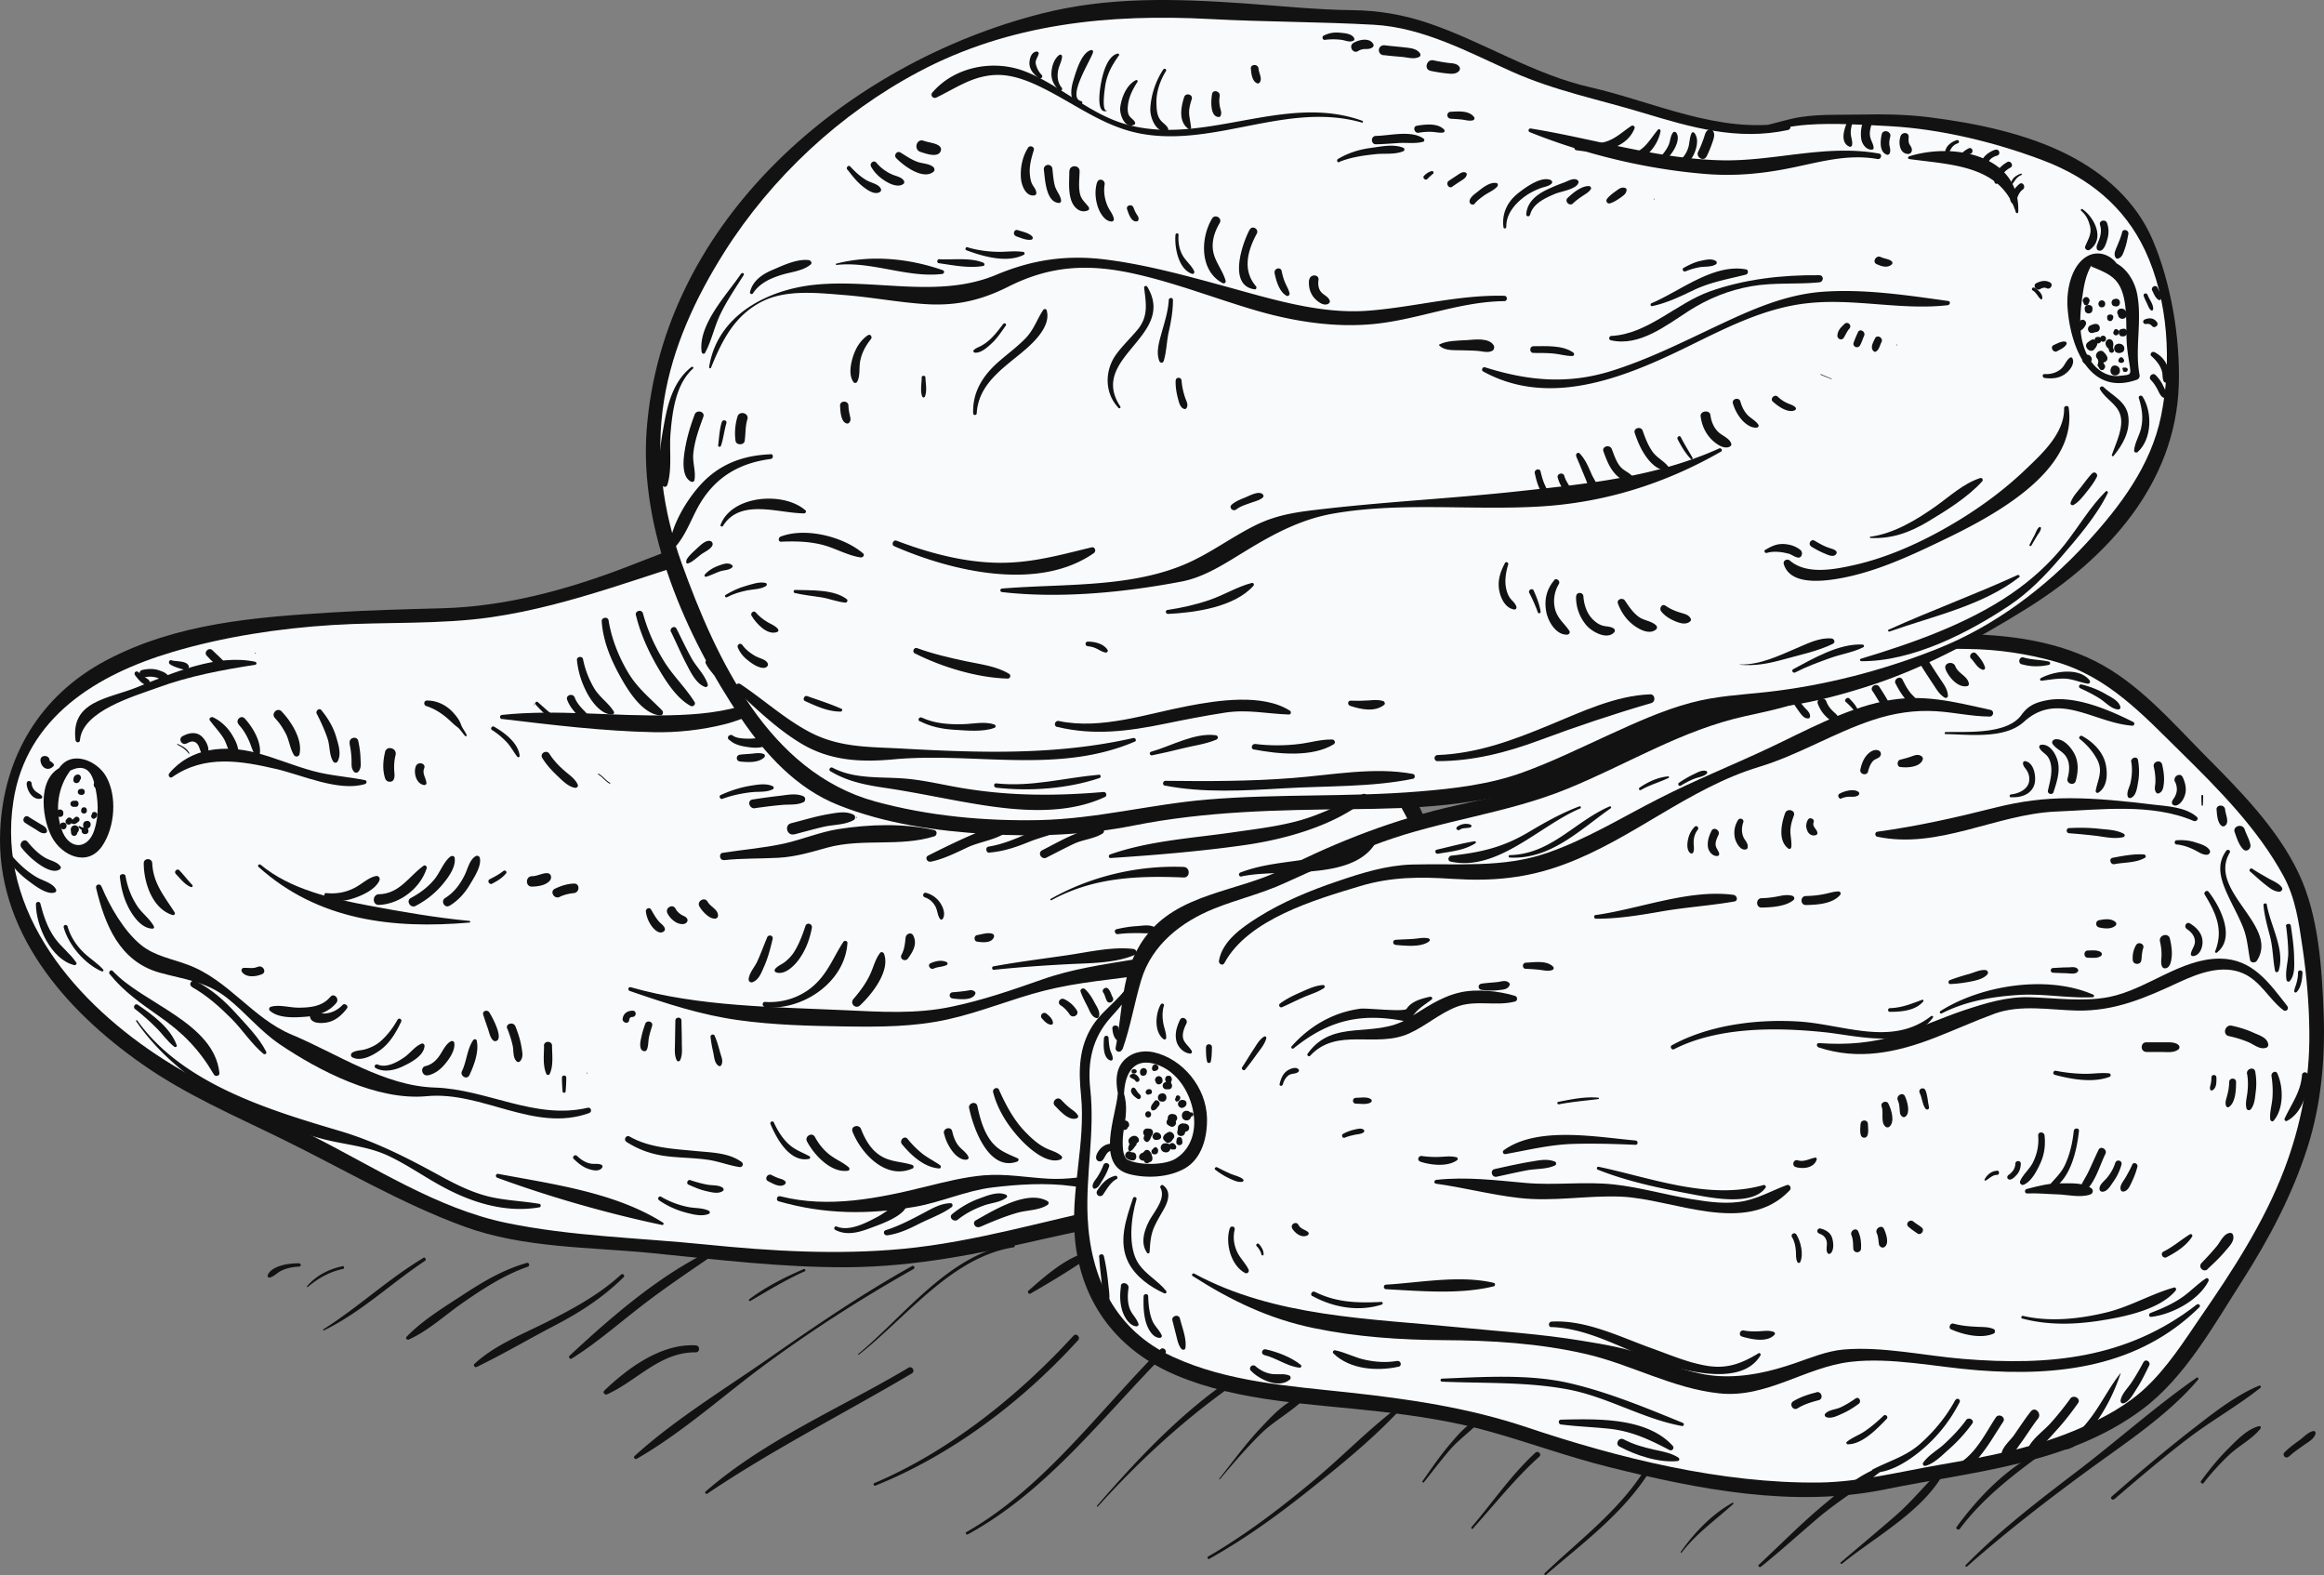 <svg xmlns="http://www.w3.org/2000/svg" width="183" height="124" fill="none"><rect width="100%" height="100%" fill="#808080" stroke="none"/><path fill="#F9FAFB" d="M106.933 56.435c-2.02-3.48-4.96-9.159-8.63-11.179-2.02-1.1-4.59-1.1-6.61-2.2-1.841-.92-3.311-1.65-5.511-2.2-2.55-.6-6.34.05-9.54.5-.69.05-1.38.16-2.07.27-1.03.16-2.05.33-3.08.33-4.041 0-7.341-.92-11.381 0-8.63 1.83-15.611 6.05-24.611 6.42-12.301.37-35.072 0-35.072 17.408 0 11 10.83 18.329 19.65 22.178 5.141 2.38 9.921 5.13 14.872 7.33 5.51 2.57 11.75 2.2 17.63 2.93 7.16.92 15.611 1.47 22.591.18 4.77-.92 9.55-2.2 14.321-3.12 11.2-2.2 22.401-6.23 24.421-18.699 1.29-7.509-3.49-14.108-6.98-20.158z"/><path fill="#121212" d="M78.712 41.177c-2.44-.38-4.79.27-7.22.28-2.731 0-5.421-.58-8.161-.58-4.84 0-9.73 2.13-14.17 3.83-4.571 1.74-9.371 3.04-14.282 3.18-2.91.08-5.82.15-8.73.33-6.13.379-12.26.849-17.8 3.779C3.167 54.746.287 59.555.017 65.364c-.37 7.89 5.05 14.12 11.14 18.389 3.45 2.43 7.28 4.07 11.05 5.92 4.741 2.319 9.361 5.069 14.332 6.888 4.69 1.72 9.92 1.61 14.83 2.1 5.15.51 10.22 1.14 15.4 1.11 5.261-.04 10.281-1.05 15.392-2.22 4.65-1.06 9.38-1.84 13.98-3.15 6.171-1.76 12.181-4.809 15.711-10.358 1.93-3.04 2.9-6.79 2.85-10.37-.06-4.099-1.9-8.089-3.68-11.698-1.71-3.45-4.02-6.68-6.11-9.91-1.92-2.949-4.051-6.259-7.36-7.759-1.94-.88-4.06-1.16-5.97-2.11-1.811-.9-3.641-1.69-5.641-2.05-3.76-.67-7.71.69-11.39 1.29-.21.03-.16.37.05.36 4.58-.29 9.19-1.31 13.59.39 2.06.8 3.9 2.01 6.08 2.47 2.7.57 4.69 1.23 6.65 3.25 3.111 3.2 4.621 7.52 6.861 11.289 2.6 4.37 5.4 8.69 5.78 13.899.65 8.989-6.05 15.548-13.79 18.648-3.8 1.52-7.8 2.36-11.791 3.18-5.62 1.15-11.16 2.86-16.88 3.4-5.151.49-10.381.18-15.522-.34-5.21-.53-10.61-.64-15.74-1.71-5.38-1.12-10.31-4.35-15.161-6.8-3.91-1.98-7.95-3.63-11.66-5.98C6.059 79.084-.312 71.855 1.057 63.056c1.02-6.6 6.59-9.96 12.51-11.72 4.02-1.2 8.44-1.87 12.621-2.129 4.16-.26 8.42-.02 12.54-.62 6.4-.93 12.451-3.48 18.652-5.23 3.47-.98 6.72-1.2 10.3-.99 1.72.1 3.44.17 5.15-.03 1.97-.23 3.85-.82 5.86-.7.27.02.33-.43.06-.47z"/><path fill="#121212" d="M5.238 60.245c-2.36.59-2 4.01-1.18 5.61.79 1.53 2.85 2.46 4.01.72.98-1.47 1.17-3.88.29-5.44-.71-1.26-2.78-2.15-3.75-.59-.12.2.08.4.28.36.57-.11.99-.54 1.61-.43.59.11.82.74.94 1.24.3 1.21.38 2.43-.01 3.64-.53 1.63-2.06 1.54-2.59-.09-.52-1.58-.28-3.3.7-4.6.15-.21-.1-.46-.31-.4zM6.298 58.275c.18-2.3 4.27-3.46 6.1-4.13 2.53-.93 5.06-1.39 7.71-1.81.12-.02.11-.2 0-.23-3.05-.66-6.59.91-9.36 2.02-2.26.9-5.19 1.07-4.8 4.15.03.22.33.23.35 0M7.558 69.874c.7 2.94 1.85 5.81 5 6.7 1.96.55 3.64.67 5.33 2 1.44 1.14 2.59 2.589 4.12 3.629 3.141 2.13 7.711 4.47 11.591 4.1 4.38-.42 8.47 2.89 12.791 1.33.26-.09.16-.48-.11-.42-4.14.98-7.96-1.47-12.06-1.59-3.96-.12-7.71-2.69-11.261-4.17-3.08-1.29-4.96-4.3-8.15-5.49-1.29-.49-2.61-.68-3.71-1.57-1.33-1.08-2.47-3.05-3.11-4.609-.1-.25-.49-.16-.42.12zM49.6 78.023c2.84.98 5.6 1.89 8.59 2.3 2.76.38 5.57.45 8.35.49 2.741.04 5.421.04 8.111-.56 2.57-.57 5-1.6 7.55-2.25 2.7-.69 5.44-.88 8.171-1.29 2.98-.46 5.85-1.38 8.78-2.07 3.831-.9 7.511.16 10.011-3.61.16-.24-.21-.52-.4-.31-1.53 1.72-3.02 2.67-5.35 2.85-1.95.15-3.85.12-5.81.38-2.77.38-5.48 1.11-8.231 1.57-2.57.43-4.95.75-7.42 1.63-2.3.81-4.6 1.6-7 2.1-2.81.6-5.591.41-8.431.28-5.56-.26-11.47-.27-16.86-1.81-.19-.05-.26.23-.08.29zM39.54 56.605c3.96.47 7.94.96 11.93 1.04 1.86.04 3.77-.17 5.58-.62 1.94-.49 3.71-1.56 5.67-1.97 3.26-.69 6.481.11 9.191-2.22 1.9-1.63 3.94-1.46 6.3-1.54 2.34-.08 4.5-.25 6.82.19.22.04.31-.26.09-.33-1.8-.57-3.79-.63-5.67-.61-1.74.01-3.82-.4-5.52-.05-1.69.35-2.53 1.41-3.93 2.31-1.59 1.01-4.02 1.1-5.82 1.31-1.77.21-3.41.7-5.1 1.26-2.11.71-4.15.89-6.37.94-4.39.1-8.811-.49-13.181-.03-.21.02-.21.3 0 .33zM93.712 58.265c1.84-.14 3.67-.41 5.52-.52 2.231-.13 4.071.72 5.981 1.75.15.08.27-.1.17-.22-2.76-3.41-8.1-2.73-11.71-1.35-.17.07-.16.36.05.34zM65.43 43.537c1.921.11 3.761-.07 5.651-.36 1.96-.29 4.06-.35 5.96-.88.16-.04.17-.29 0-.33-1.61-.39-3.37 0-4.98.28-2.21.38-4.39.85-6.63 1.05-.14.01-.15.22 0 .22zM13.559 61.185c2.54-1.77 5.36-1.3 8.2-.64 1.99.46 4.94 1.82 6.99 1.18.14-.04.16-.27 0-.3-1.36-.28-2.73-.35-4.09-.72-1.52-.41-2.97-1.04-4.5-1.44-2.45-.64-5.14-.41-6.83 1.62-.13.15.04.43.23.3M20.359 68.254c4.69 4.22 10.57 4.9 16.61 4.38.09 0 .08-.12 0-.13-2.63-.25-5.35-.72-7.95-1.21-2.91-.55-6.17-1.27-8.49-3.21-.12-.1-.29.06-.17.17M56.98 67.724c1.43-.16 2.86-.11 4.3-.19 1.36-.07 2.6-.45 3.9-.81 2.741-.74 5.701-.03 8.391-.88.23-.07.25-.43 0-.49-2.41-.55-5.12-.46-7.55-.08-1.46.23-2.84.82-4.28 1.14-1.59.35-3.23.48-4.84.73-.32.05-.24.6.08.56zM61.33 94.582c3.58 1.03 7.001 1.05 10.661.44 2.09-.35 4.03-1.27 6.13-1.53 2.04-.25 4.27-.39 6.31-.11 2.55.36 5.471-.26 7.951-.89 2.06-.52 4.71-1.23 5.94-3.12.16-.24-.19-.48-.38-.3-1.77 1.65-4.54 1.92-6.82 2.37-2.76.54-5.73 1.5-8.53 1.36-1.73-.09-3.36-.41-5.1-.27-1.54.13-3.09.52-4.58.89-3.731.92-7.671 1.73-11.471.76-.27-.07-.38.33-.11.41zM103.143 82.693c2.59-.76 6.28-2.29 7.45-4.9.09-.21-.13-.39-.31-.24-1.12.94-2.1 1.93-3.38 2.68s-2.7 1.21-3.95 2.02c-.22.15-.09.52.19.44M111.403 74.994c.87-1.26 1.47-2.9 1.53-4.44.01-.35-.54-.43-.61-.08-.34 1.51-.46 3.01-1.06 4.46-.04.09.09.13.14.06"/><path fill="#F9FAFB" d="M181.426 71.664c-.96-5.41-8.82-12.339-12.74-16.249-4.651-4.89-12.731-5.38-19.101-4.64-3.67.49-4.651 2.69-7.831 3.91-2.69.98-6.12 1.22-9.06 2.44-4.9 2.2-9.791 5.13-15.421 6.35-5.63.98-10.04 2.69-15.42 5.13-3.67 1.959-7.83 1.959-10.771 5.129-.83.91-1.34 1.92-1.69 2.97v-.02.02q-.12.345-.21.69c-.64 1.43-2.39 2.699-2.81 3.539-1.96 3.18-.25 5.4-.82 8.91-4.02 24.947 19.241 17.377 34.171 22.997 6.371 2.2 20.511 5.579 27.372 4.119 6.12-1.469 18.73-1.969 24.051-9.249 10.69-14.638 12.93-21.208 10.29-36.046z"/><path fill="#121212" d="M88.392 82.613c.63-1.77.93-3.65 1.47-5.45.83-2.78 3.16-4.59 5.75-5.63 1.82-.73 3.75-1.18 5.53-1.999 2.521-1.15 5.041-2.27 7.641-3.22 4.8-1.75 9.89-2.27 14.63-4.21 4.741-1.93 9.011-4.629 14.051-5.729 2.04-.45 4.08-.84 5.94-1.83 1.83-.97 3.221-2.41 5.261-3 1.95-.57 4.29-.48 6.31-.45 2.32.03 4.61.36 6.84.99 4.17 1.18 6.891 4.16 9.871 7.09 3.01 2.96 6.09 6.06 8.12 9.79.96 1.759 1.21 3.669 1.5 5.618.33 2.22.52 4.46.54 6.7.04 3.71-.66 7.34-1.98 10.799-1.58 4.15-4.06 7.949-6.57 11.589-1.32 1.93-2.61 3.959-4.32 5.569-1.461 1.38-3.281 2.36-5.111 3.17-3.51 1.56-7.39 2.27-11.15 2.92-3.13.54-6.28 1.35-9.461 1.39-7.7.089-15.8-1.92-23.061-4.36-4.58-1.53-9.21-2.21-13.99-2.73-4.63-.5-9.56-.83-13.85-2.81-4.521-2.079-6.491-6.189-6.711-11.008-.15-3.4.58-6.67.21-10.07-.23-2.11.15-4 1.59-5.619.91-1.01 1.82-2.01 2.04-3.4.02-.14-.17-.2-.22-.06-.54 1.75-2.28 2.61-3.23 4.09-1.08 1.69-1.11 3.52-.91 5.45.39 3.849-.88 7.629-.46 11.518.54 4.98 3.41 8.649 7.99 10.569 4.97 2.09 10.691 2.23 15.981 2.84 2.93.34 5.85.78 8.69 1.58 3.14.88 6.19 2 9.361 2.79 7.07 1.769 14.58 3.239 21.811 1.749 6.89-1.409 14.36-1.939 20.181-6.279 3.39-2.52 5.67-6.679 7.91-10.169 2.1-3.29 3.93-6.76 5.12-10.479 1.07-3.37 1.39-6.91 1.27-10.429-.13-3.63-.39-7.82-1.97-11.139-1.69-3.57-4.7-6.59-7.45-9.359-2.6-2.63-5.19-5.63-8.531-7.32-3.53-1.79-7.67-2.2-11.57-2.15-1.86.02-3.8.11-5.6.64-1.75.51-3.141 1.78-4.651 2.74-1.98 1.25-4.4 1.59-6.65 2.07-2.46.54-4.64 1.43-6.9 2.52-2.37 1.14-4.71 2.32-7.151 3.31-2.56 1.04-5.15 1.61-7.84 2.21-4.67 1.03-9.34 2.81-13.591 4.99-3.61 1.839-8.38 1.879-10.95 5.449-1.9 2.63-1.67 5.6-2.27 8.619-.07.34.4.47.51.14z"/><path fill="#121212" d="M88.022 86.082c-.13 1.76-1.78 5.64.88 6.35 1.39.37 3.16.27 4.41-.45 1.36-.79 1.77-2.52 1.73-3.97-.06-2.37-1.88-4.65-4.21-5.17-.88-.19-1.8.03-2.4.72-.81.94-.48 2.36-.19 3.42.04.16.3.13.29-.04-.15-1.7.3-3.79 2.43-3.17 1.81.53 2.91 2.46 3.06 4.23.11 1.29-.35 2.58-1.5 3.25-.85.49-2.81.51-3.72.06-.54-.27-.4-1.85-.32-2.32.17-1.05.32-1.92 0-2.98-.08-.26-.44-.2-.46.06zM93.942 100.481c3.02 1.93 6.03 3.37 9.551 4.09 3.33.69 6.79.92 10.18.94 3.77.02 7.51.24 11.201 1.089 3.59.83 6.82 2.71 10.51 3.1 3.72.4 6.76-2.06 10.321-2.48 3.24-.38 6.77.41 10 .66 6.41.5 12.711-.26 17.481-4.959.14-.14-.06-.32-.21-.21-5.491 4.269-11.641 4.829-18.361 4.279-3.08-.25-6.39-1.009-9.471-.739-1.3.119-2.57.649-3.79 1.069-1.95.67-3.9 1.13-5.98 1.02-1.89-.1-3.73-.81-5.47-1.51-1.69-.679-3.6-.989-5.38-1.279-3.201-.53-6.451-.73-9.671-1.05-6.98-.7-14.491-.8-20.81-4.23-.14-.07-.25.12-.12.21zM143.174 82.453c3.161 1.06 6.201.41 9.211-.76 1.56-.61 3.09-1.3 4.66-1.88 2.06-.75 4.35-.3 6.49-.25 3.01.06 5.401-1 8.071-2.24 1.51-.7 3.38-1.4 5-.7 1.41.61 2.03 2.01 3.18 2.9.23.18.49-.09.32-.32-1.44-1.84-2.74-3.72-5.31-3.73-3.08-.01-5.74 2.43-8.711 3.02-2.05.4-4.19.08-6.25.02-1.81-.06-3.53.48-5.22 1.04-1.69.57-3.31 1.31-5 1.87-2.11.7-4.181.86-6.391.7-.19-.01-.21.26-.04.32zM156.755 55.895c-2.95-.65-5.38-1.31-8.4-.69-3.191.66-6.231 2.36-9.151 3.73-2.85 1.34-5.77 2.5-8.58 3.94-2.93 1.49-5.7 3.21-8.831 4.29-3.46 1.19-7.02.8-10.61.9-2.02.06-3.97.67-5.87 1.319-2.16.73-4.321 1.62-6.26 2.84-1.25.79-2.8 1.85-3.07 3.42-.04.25.3.43.43.18 1.86-3.46 7.17-5 10.65-6.05 2.49-.75 4.75-.75 7.35-.58 3.1.2 5.83-.05 8.75-1.14 5.431-2.01 9.801-6 15.361-7.68 3.11-.939 5.9-2.689 8.981-3.699 1.61-.53 3.27-.79 4.96-.68 1.43.09 2.78.41 4.22.42.29 0 .37-.45.07-.52M103.163 83.123c2.13-2.29 5.17-.57 7.8-1.76 1.31-.59 2.37-1.56 3.72-2.09 1.49-.58 3.1-.03 4.61-.42.23-.06.22-.38 0-.45-1.28-.39-3.05-.57-4.36-.26-1.54.36-2.73 1.24-4.06 2.05-2.69 1.62-5.9-.06-7.91 2.77-.09.12.11.27.21.16zM113.063 93.192c2.19.3 4.33.87 6.52 1.12 2.74.32 5.341-.21 8.051-.1 4.11.16 9.84 3.16 13.3-.5.16-.17 0-.5-.24-.41-1.1.41-2.1.98-3.26 1.24-1.35.3-2.82.1-4.16-.12-2.08-.34-4.1-.94-6.2-1.17-2.31-.25-4.641.09-6.961-.12-2.36-.21-4.65-.5-7.02-.24-.15.02-.22.26-.04.29zM159.625 93.962c.78-.04 1.58.05 2.36.07.83.02 1.82.29 2.61.01.23-.08.27-.37.07-.5-.66-.45-1.55-.37-2.32-.38-.98-.02-1.83.21-2.76.45-.2.05-.16.37.05.35zM147.815 65.874c4.84 1.02 9.35-1.78 14.1-1.98 3.48-.14 7.511-.68 10.821.74.2.08.44-.16.25-.32-.89-.78-2.34-.84-3.46-.97-2.141-.26-4.401-.5-6.551-.5-2.03 0-3.85.24-5.82.73-3.12.79-6.14 1.47-9.34 1.91-.2.03-.19.35 0 .39M89.212 94.352c-.54 1.62-1.19 3.41-.35 5.06.57 1.099 1.7 1.909 2.81 2.409.13.06.24-.08.15-.19-.62-.78-1.55-1.26-2.13-2.08-.93-1.32-.62-3.72-.2-5.13.05-.18-.22-.25-.28-.08zM95.692 92.092c.33.26.68.48 1.06.66.32.15.72.36 1.08.29.09-.02.12-.14.05-.2-.25-.22-.63-.28-.94-.41-.37-.16-.74-.34-1.1-.53-.12-.06-.26.1-.15.19"/><path fill="#F9FAFB" d="M144.304 9.45c4.541-.06 6.381-.09 11.441 1.06 7.74 1.71 13.051 4.45 14.661 12.628 1.81 9.45.02 14.6-6.481 20.809-6.77 6.579-17.79 10.898-26.821 11.338-7.08.46-13.731 6.02-20.711 7.12-9.2 1.44-18.17-.05-27.271 2.02-6.61 1.36-18.38.93-24.421-2.34-5.72-3.32-10.17-13.009-12.12-19.188C46.64 23.708 64.87 5.28 82.17 1.59c8.471-1.98 15.901-.22 24.342-.24 7.13-.15 12.1 4.59 19.161 6.079 4.69.89 9.68 3.68 15.02 2.51 0 0 1.11-.41 3.61-.5z"/><path fill="#121212" d="M164.795 21.029c1.33.55 2.09.89 2.44 2.39.3 1.3.13 2.69.27 4.019.05.47.13.93.201 1.39.12.73.02.67-.781.76-.98.12-1.8-.44-2.32-1.21-1.06-1.58-.85-3.65-.57-5.43.11-.72.27-1.38.63-2.02.47-.81 1.31.05 1.79.35.22.14.47-.13.35-.34-.55-.92-1.69-1.3-2.6-.67-1.15.79-1.49 2.64-1.4 3.93.21 3.06 1.7 7.03 5.451 5.7.17-.06.25-.21.22-.39-.39-2.08.22-4.24-.19-6.37-.32-1.62-1.721-3.2-3.491-2.46-.18.07-.18.29 0 .36zM158.925 16.68c.15-4.47-5.07-5.48-8.6-4.37-.09.03-.11.19 0 .21 3.23.46 7.22.44 8.41 4.19.03.11.19.09.19-.03M147.955 12.09c-4.191-.76-8.241.63-12.411.53-5.12-.12-9.98-1.69-14.991-2.5a.15.15 0 0 0-.08.29c4.341 1.74 9.081 2.89 13.741 3.28 2.14.18 4.15.03 6.25-.36 2.5-.46 4.81-1.26 7.381-.81.28.05.4-.38.12-.43zM118.453 23.288c-3.65-.09-7.19.92-10.81 1.18-3.66.26-7.411-.89-10.9-1.85-3.11-.85-6.371-1.76-9.571-2.17-3.12-.41-5.85-.02-8.73 1.19-4.5 1.88-9.441.32-14.171.77-3.82.36-7.8 2.41-8.43 6.49-.02.1.12.14.15.04.88-2.17 1.87-4.13 4.06-5.22 1.93-.96 4.48-.64 6.55-.48 2.07.17 4.12.56 6.19.7 2.43.17 4.42-.27 6.59-1.36 3.39-1.71 6.42-1.83 10.101-.99 3.17.72 6.21 1.91 9.33 2.83 3.031.89 6.311 1.41 9.471 1.08 3.45-.36 6.66-1.75 10.17-1.79.27 0 .27-.41 0-.42M162.535 32.138c.04 1.95-1.7 3.55-3 4.79-1.92 1.849-4.17 3.439-6.5 4.739-2.27 1.27-4.75 2.34-7.301 2.88-1.49.32-3.53.67-4.79-.41-.21-.18-.57-.01-.48.28.48 1.6 2.83 1.37 4.11 1.17 2.841-.45 5.611-1.71 8.171-2.94 3.74-1.79 10.91-5.38 10.15-10.55-.03-.21-.37-.15-.36.05zM107.273 9.51c-6.191-2.24-12.57 2.12-18.801.22-2.79-.85-5.04-3.05-7.76-4.11-2.47-.96-5.54-.38-7.29 1.66-.19.22.04.52.31.4 1.6-.77 2.86-1.72 4.72-1.78 1.44-.04 2.89.62 4.13 1.27 2.4 1.26 4.57 2.87 7.29 3.36 5.85 1.06 11.51-2.55 17.371-.88.09.02.12-.1.04-.13zM135.374 35.307c-5.05 2.28-10.54 2.8-15.991 3.39-5.01.54-10.04.79-15.04 1.36-2 .23-3.661.4-5.49 1.3-1.94.96-3.66 2.29-5.67 3.12-4.401 1.82-9.621 1.47-14.272 1.86a.14.14 0 0 0 0 .28c4.59.52 9.59.03 14.121-.83 1.89-.36 3.56-1.51 5.17-2.48 2.17-1.32 4.311-2.45 6.831-2.88 5.33-.92 10.84-.23 16.22-.55 5.091-.3 9.851-1.79 14.261-4.32.16-.09.02-.32-.15-.25zM57.95 54.326c1.65 1.53 3.32 3.15 5.27 4.29 2.25 1.299 4.621 1.399 7.141 1.169 6.32-.59 12.96 1.2 19.001-1.4.17-.07.04-.32-.12-.28-6.07 1.37-12.05 1.17-18.22.83-2.561-.14-4.891-.06-7.231-1.28-1.97-1.03-3.64-2.56-5.48-3.79-.28-.19-.61.24-.36.47zM60.67 35.767c-2.17.08-4.03.78-5.5 2.39-1.16 1.27-2.4 3.36-2.48 5.11 0 .1.12.14.19.08 1.1-.97 1.55-2.6 2.32-3.83 1.27-2.04 3.11-3.07 5.48-3.38.23-.03.25-.39 0-.38zM153.415 23.698c-3.25-.45-6.56-.96-9.851-.73-2.99.21-5.69 1.43-8.36 2.69-2.74 1.29-5.46 2.66-8.36 3.56-3.411 1.06-6.551.76-9.911-.3-.2-.06-.32.24-.14.33 5.13 2.82 10.891.57 15.721-1.77 3.13-1.52 6.26-3.21 9.77-3.6 3.691-.42 7.391.57 11.091.15.17-.02.25-.3.04-.33"/><path fill="#121212" d="M138.144 10.38c1.41-.11 2.78-.46 4.18-.56 2.1-.15 4.321 0 6.431.11 4.06.22 8.37 1.27 12.16 2.71 3.55 1.35 6.36 3.61 7.991 7.069 1.84 3.91 2.12 8.859 1.26 13.058-.8 3.91-3.241 7.13-5.891 10.01-3.25 3.53-7.24 6.519-11.71 8.299-4.28 1.71-8.881 2.9-13.461 3.41-2.03.22-3.97.31-5.95.84-2.25.6-4.41 1.59-6.53 2.56-2.21 1.009-4.391 2.079-6.671 2.909-2.65.97-5.45 1.29-8.25 1.52-5.52.45-11.081.17-16.6.63-4.461.37-8.731 1.52-13.231 1.62-4.35.09-8.77-.32-12.971-1.47-8.37-2.31-12.5-11.19-15.22-18.739-1.49-4.13-2.09-8.459-1.4-12.808.67-4.2 2.49-8.11 4.75-11.69C60.76 13.96 66.17 8.93 72.33 5.66c7.14-3.8 14.99-4.59 22.981-4.16 4.29.23 8.611.21 12.891.45 3.87.22 7.41 2.15 10.87 3.7 3.36 1.5 6.831 2.18 10.331 3.24 3.77 1.14 7.41 2.2 11.37 1.35.38-.08.21-.63-.16-.57-5.25.88-10.37-1.65-15.39-2.8-4.461-1.01-8.381-3.56-12.691-5.03-1.95-.67-3.97-1.02-6.03-1.04-2.88-.03-5.741-.34-8.62-.54-5.37-.37-10.621-.53-15.871.81C66.64 4.98 52.17 17.35 50.92 33.848c-.59 7.88 3.07 16.239 7.4 22.658 1.95 2.89 4.4 5.57 7.7 6.88 3.711 1.48 7.741 2.04 11.711 2.28 3.84.23 7.76.08 11.53-.67 5.671-1.13 11.341-1.23 17.092-1.29 5.07-.05 10.19-.22 14.99-1.99 4.471-1.65 8.561-4.2 13.211-5.36 2.03-.5 4.17-.48 6.23-.79 2.31-.34 4.57-.96 6.781-1.69 4.18-1.39 8.27-3.63 12-5.949 6.37-3.96 11.741-9.819 12.001-17.608.12-3.72-.61-8.05-2.07-11.46-1.28-2.979-3.741-5.179-6.591-6.639-3.34-1.72-7.38-2.54-11.08-3-1.79-.22-3.59-.24-5.39-.2-1.771.04-3.621-.07-5.351.33-1.01.24-1.98.54-3.01.73-.17.03-.13.32.04.3zM2.828 71.184c0 1.71 1.2 4.36 3.02 4.8.11.03.23-.1.16-.2-.47-.7-1.18-1.22-1.68-1.91-.59-.83-.9-1.75-1.15-2.74-.05-.2-.35-.15-.35.05M5.018 73.024c.39 1.39 1.65 2.87 2.99 3.45.1.04.19-.06.11-.15-.44-.49-1.03-.85-1.51-1.31-.6-.58-1.06-1.27-1.29-2.08-.06-.2-.36-.11-.3.08zM8.648 76.703c1.09 1.36 2.45 2.3 3.86 3.29 1.9 1.32 3.18 2.63 4.34 4.61.11.18.45.12.43-.12-.41-3.97-6.02-5.47-8.39-8.03-.16-.17-.39.08-.25.25zM15.119 77.713c1.18.66 2.18 1.56 3.13 2.51.86.87 1.55 1.96 2.49 2.74.12.1.29-.02.22-.17-.56-1.09-1.51-2.05-2.33-2.96-.94-1.04-1.98-1.97-3.24-2.6-.31-.15-.58.29-.27.46z"/><path fill="#121212" d="M10.648 79.453c.56.43 1.08.9 1.59 1.4.52.5.92 1.12 1.49 1.56.08.06.23 0 .19-.11-.48-1.37-1.91-2.41-3.07-3.2-.22-.15-.41.2-.21.35z"/><path fill="#121212" d="M10.708 80.383c3.26 4.75 9.06 7.74 14.521 9.24 1.8.499 3.67.579 5.38 1.389 1.4.66 2.7 1.57 4.06 2.32 2.38 1.32 5.08 2.19 7.81 1.72.13-.02.13-.25 0-.27-1.33-.23-2.68-.26-4-.58-1.38-.34-2.66-.99-3.9-1.67-2.59-1.42-5.11-2.7-7.95-3.53-5.55-1.64-12.31-3.72-15.82-8.659-.04-.05-.13 0-.09.05zM39.15 92.722c4.15 1.52 8.66 2.81 12.98 3.72.11.02.17-.12.08-.18-3.75-2.38-8.67-3.03-12.97-3.84-.2-.04-.27.23-.08.3zM51.9 94.502c.64.44 1.34.76 2.09.96.56.15 1.3.34 1.84.1.09-.04.08-.19 0-.23-.51-.26-1.16-.19-1.72-.32a6.9 6.9 0 0 1-2.05-.79c-.18-.1-.33.16-.16.27zM54.22 93.272c.45.2.89.39 1.37.5.4.09.97.25 1.32 0 .1-.07.09-.19 0-.26-.32-.23-.81-.17-1.19-.24-.46-.08-.91-.21-1.36-.36-.21-.07-.35.26-.15.35zM65.77 96.831c.92.47 1.851.2 2.781-.15.8-.3 2.52-.88 2.84-1.73.04-.1-.06-.19-.15-.2-.68-.06-1.5.71-2.09 1.02-.88.47-2.25 1.22-3.28.79-.15-.06-.25.19-.11.26zM69.861 97.261c.89-.13 1.67-.48 2.47-.89.84-.43 1.84-.77 2.6-1.33.13-.09.09-.31-.08-.31-.8 0-1.55.47-2.24.83-.93.49-1.85.97-2.86 1.29-.26.08-.15.44.11.4zM75.421 96.022c.63-.5 1.32-.85 2.07-1.12.59-.21 1.27-.23 1.77-.62.09-.07.02-.2-.06-.23-.67-.27-1.48.09-2.12.32-.77.28-1.47.7-2.1 1.21-.32.25.13.69.44.44M77.161 96.601c.96-.42 1.92-.82 2.92-1.11.79-.23 1.71-.18 2.41-.63.1-.07.11-.22 0-.29-1.59-.93-4.26.73-5.64 1.5-.35.19-.04.67.3.52zM60.66 88.472c.48 1.15 1.51 3.07 3.05 2.77.1-.02.11-.17.03-.21-.57-.31-1.13-.49-1.62-.94-.52-.47-.9-1.1-1.19-1.73-.07-.15-.32-.04-.26.11zM63.55 89.872c.56 1.06 1.89 2.5 3.23 2.3.11-.02.14-.18.07-.25-.39-.36-.92-.58-1.36-.89-.56-.39-1-.92-1.32-1.52-.22-.41-.84-.05-.62.36M67.12 89.072c.681 1.74 2.641 3.86 4.741 2.92.13-.06.08-.25-.04-.28-.82-.26-1.63-.22-2.4-.67-.81-.46-1.3-1.32-1.62-2.15-.16-.42-.84-.23-.67.19zM71.031 90.092c.71.86 1.74 1.82 2.92 1.9.15.01.17-.18.07-.26-.44-.31-.92-.54-1.35-.87-.45-.35-.85-.76-1.21-1.2-.25-.3-.68.13-.43.43M74.341 89.242c.12.53.35 1 .68 1.43.25.32.7.71 1.13.62.08-.02.15-.12.11-.2-.13-.32-.47-.54-.71-.8-.31-.34-.47-.78-.57-1.22-.09-.43-.75-.25-.65.18zM76.321 87.272c.32 1.55 1.54 4.99 3.78 4.18.1-.04.16-.2.03-.26-.92-.41-1.63-.65-2.22-1.53-.51-.76-.76-1.69-.95-2.58-.09-.43-.74-.25-.65.18zM78.201 85.992c.36 1.39 1.16 2.63 2.12 3.67.66.72 2.13 2.04 3.2 1.62.1-.04.16-.17.07-.26-.35-.33-.81-.42-1.24-.63-.59-.29-1.09-.74-1.55-1.21-.96-.96-1.59-2.17-2.14-3.39-.12-.27-.53-.07-.46.19zM83.072 87.062c.39.39 1.09 1.22 1.72.98.09-.03.14-.13.09-.22-.15-.26-.41-.41-.64-.59-.25-.2-.47-.42-.69-.65-.31-.31-.79.17-.48.48M29.57 84.083c.64.36 1.46.19 2.09-.1.64-.3 1.73-.84 1.77-1.65 0-.1-.11-.21-.22-.17-.52.2-.88.72-1.32 1.04-.56.4-1.46.91-2.15.61-.18-.08-.34.17-.16.27zM33.71 84.663c.55-.13.97-.46 1.33-.89s.82-1.09.73-1.68c-.02-.12-.18-.16-.27-.11-.41.22-.64.77-.9 1.14-.27.39-.62.7-1.09.81s-.27.84.2.72zM36.96 84.653c.37-.78.77-1.86.58-2.72-.03-.14-.21-.14-.28-.04-.48.69-.51 1.67-.88 2.43-.19.38.39.72.57.34zM38.05 79.883c.12.39.26.78.39 1.17.08.23.24 1.01.62.91.64-.18-.33-1.96-.54-2.27-.16-.23-.56-.1-.47.2zM39.95 80.983c.17.44.32.88.42 1.34.09.4 0 .92.3 1.23.08.08.21.08.28 0 .28-.3.18-.71.12-1.08-.09-.58-.27-1.12-.48-1.66-.16-.4-.81-.23-.65.18zM42.84 82.333c0 .72-.12 1.56.19 2.23.04.09.2.09.25 0 .32-.67.19-1.51.19-2.23 0-.41-.64-.41-.64 0zM44.25 84.843c0 .36.02.72.05 1.08.01.15.23.15.24 0 .03-.36.05-.71.05-1.08 0-.22-.34-.22-.34 0M46.22 84.523s.05-.07 0-.07-.05.07 0 .07M31.31 80.273c-.36.65-.8 1.23-1.37 1.73-.34.29-.75.48-1.18.61-.36.1-.7.07-1.02.26-.13.08-.14.29 0 .37.7.37 1.66-.17 2.23-.59.75-.56 1.22-1.38 1.62-2.21.09-.19-.18-.35-.28-.16zM26.98 79.113c-.39.41-.86.65-1.42.68-.351.02-.721-.18-1.051.02-.09.05-.11.14-.1.24.1.57.94.52 1.36.44.65-.12 1.17-.59 1.55-1.1.16-.2-.18-.45-.35-.27z"/><path fill="#121212" d="M26 78.493c-.62.75-1.581.84-2.501.84-.71 0-1.49-.26-2.17-.07-.13.04-.19.22-.08.31.68.61 1.92.54 2.77.48.92-.06 1.87-.36 2.47-1.1.26-.33-.2-.81-.47-.47zM20.299 76.113c-.36.17-.72.07-1.09.09-.18 0-.25.2-.14.34.36.45 1.1.35 1.57.15.39-.17.05-.75-.34-.57zM9.438 69.034c.1.96.34 1.85.83 2.69.37.62.96 1.37 1.74 1.39.1 0 .15-.1.11-.18-.31-.58-.89-1-1.27-1.54a6.1 6.1 0 0 1-.96-2.41c-.04-.25-.48-.2-.45.06zM11.318 67.954c0 1.51.67 3.6 2.28 4.09.11.03.22-.1.16-.2-.81-1.28-1.7-2.29-1.77-3.88-.02-.43-.67-.43-.67 0zM13.849 68.814c.38.38.66.8 1.17 1.02.1.04.21-.07.12-.16-.35-.37-.66-.78-1.01-1.15-.18-.19-.47.1-.28.28zM.668 67.694c.42.68.97 1.21 1.6 1.68.47.35 1.43 1.1 2.04.89.11-.04.15-.14.1-.24-.22-.48-1.03-.69-1.48-.94-.75-.43-1.37-1-1.94-1.64-.16-.18-.45.05-.32.25M1.698 66.744c.41.51.87.95 1.41 1.32.41.28 1.13.7 1.6.38.07-.05.11-.14.06-.22-.26-.38-.79-.46-1.17-.67-.56-.31-1.02-.79-1.43-1.28-.27-.33-.73.14-.47.47M1.968 64.775c.27.18.54.34.82.51.25.15.5.39.8.3.09-.03.12-.11.11-.19-.04-.28-.31-.4-.54-.53-.31-.19-.62-.37-.91-.56-.3-.2-.57.28-.28.47M2.098 61.665c0 .54.47 1.37 1.13 1.21.08-.02.13-.12.08-.19-.11-.15-.27-.22-.43-.33a.9.9 0 0 1-.39-.68c-.02-.24-.38-.25-.38 0zM3.188 59.865c.04.57.57.9 1.01.47.06-.06.06-.16 0-.22-.08-.08-.07-.05-.14-.12-.03-.04-.08-.06-.12-.08-.09-.04-.03.06-.03-.05-.02-.46-.75-.46-.72 0M13.969 58.635c.35.18.66.37.89.7.02.03.07 0 .05-.03-.17-.38-.55-.56-.91-.73-.04-.02-.07.04-.03.06M14.699 58.535c.3-.17.58-.25.83.03.24.27.2.72.53.92.06.04.17.03.22-.03.34-.42-.04-1.14-.38-1.46-.44-.42-1.05-.3-1.53-.03-.37.21-.04.77.33.56zM16.529 56.725c.35.47.75.89 1.07 1.39.3.48.36 1.13.77 1.52.08.08.23.07.28-.04.28-.56-.06-1.21-.35-1.7-.34-.59-.9-1.13-1.52-1.42-.15-.07-.37.09-.25.25M18.789 57.045c.36.38.61.81.82 1.28.19.43.29.9.59 1.27.06.08.2.03.22-.06.27-.99-.5-2.27-1.15-2.97-.3-.32-.77.16-.47.47zM21.649 56.535c.36.37.63.79.87 1.25.26.53.32 1.17.63 1.66.1.17.38.15.43-.06.28-1.14-.66-2.6-1.41-3.38-.33-.34-.85.18-.52.52zM24.949 56.205c.33.64.62 1.28.85 1.96.19.58.11 1.27.44 1.79.08.12.27.13.34 0 .33-.58.06-1.37-.12-1.98-.23-.76-.65-1.45-1.15-2.06-.17-.22-.48.06-.37.28zM27.52 58.525c.09.41.14.82.16 1.23.02.38-.06.7.19 1 .08.1.27.1.35 0 .25-.3.18-.63.17-1-.01-.48-.08-.95-.18-1.42-.1-.44-.78-.25-.67.19zM30.32 59.215c-.16.69-.21 1.37 0 2.05.04.12.14.25.27.27.44.08.5-.3.47-.65-.05-.5-.03-.96.09-1.45.13-.54-.7-.77-.83-.23zM32.75 60.315c-.21.51.02 1.4.64 1.49.09.01.19-.04.19-.14-.03-.41-.35-.76-.18-1.17.17-.4-.48-.57-.65-.18M42.07 55.375v.18s.02.01.02 0v-.18s-.02-.01-.02 0M42.17 55.465c.25.27.49.53.76.77.22.19.47.46.77.48.07 0 .1-.08.08-.13-.13-.27-.48-.46-.7-.66-.24-.21-.48-.43-.72-.64-.12-.11-.3.06-.18.18zM44.66 55.095c.14.38.36.69.62.99.23.27.56.71.94.71.09 0 .17-.08.17-.17 0-.32-.3-.57-.51-.79-.25-.27-.49-.56-.62-.91-.14-.38-.74-.21-.6.17M45.43 51.956c.09.93.36 1.78.8 2.61.36.68 1.12 1.71 1.97 1.68.12 0 .2-.13.13-.23-.4-.66-1.1-1.11-1.52-1.79-.43-.72-.74-1.51-.9-2.33-.05-.27-.51-.21-.48.07zM47.38 48.906c.1 1.57.73 3.05 1.49 4.41.61 1.1 1.72 2.88 3.11 3.01.21.02.29-.26.16-.39-.98-1.01-1.92-1.72-2.67-2.97s-1.32-2.69-1.55-4.13c-.05-.31-.56-.23-.54.07M50.08 48.446c.35 1.44.96 2.79 1.7 4.07.63 1.08 1.48 2.45 2.6 3.06.19.1.43-.11.31-.31-.68-1.09-1.63-2-2.33-3.09-.76-1.2-1.36-2.51-1.73-3.88-.1-.36-.65-.21-.56.15zM52.84 49.746c.43.89.82 1.8 1.28 2.67.31.59.74 1.45 1.41 1.67.12.04.24-.09.2-.2-.2-.71-.87-1.36-1.24-2-.44-.78-.82-1.6-1.22-2.39-.15-.29-.57-.04-.44.25zM55.58 52.246c.17.33.39.6.63.88.08.1.24 0 .21-.12-.09-.36-.31-.65-.48-.97-.13-.24-.49-.03-.36.21M33.56 55.585c.68.22 1.23.58 1.76 1.05.22.2.44.42.68.6.26.19.4.48.63.71.05.05.14 0 .12-.07-.13-.3-.35-.54-.46-.86-.13-.36-.38-.67-.64-.95-.52-.56-1.26-.92-2.03-.91-.25 0-.29.35-.06.43M38.76 57.485c.44.28.83.61 1.18.99.31.34.51.75.8 1.11.06.07.19.01.18-.08-.11-1.02-1.19-1.82-2.01-2.29-.18-.1-.33.16-.16.27zM42.7 59.675c.31.51.71.95 1.14 1.36.39.37.89.9 1.43.99.12.02.28-.08.23-.23-.19-.48-.69-.79-1.07-1.13-.45-.39-.85-.82-1.17-1.32-.22-.35-.78-.03-.56.33M47.1 60.975c.34.19.56.53.9.72.04.02.08-.04.04-.06-.34-.19-.56-.53-.9-.72-.04-.02-.08.04-.04.06M25.61 70.604c.68.45 1.48.37 2.23.12.7-.23 1.71-.69 2.03-1.39.09-.2-.05-.41-.28-.36-.57.12-1.07.6-1.58.88-.73.4-1.5.54-2.32.46-.17-.02-.2.22-.08.3zM29.83 71.244c1.64-.06 3.27-1.3 3.77-2.89.04-.14-.13-.28-.25-.19-1.18.86-1.88 2.19-3.51 2.24-.54.02-.54.86 0 .84zM32.72 71.324c.83-.43 1.55-1 2.15-1.72.44-.53 1.04-1.34.93-2.07-.03-.17-.24-.17-.34-.09-.53.41-.81 1.25-1.25 1.78-.51.62-1.15 1.1-1.85 1.47-.42.22-.05.84.37.63zM35.41 71.304c.7-.43 1.21-1.01 1.62-1.71.31-.52.91-1.43.75-2.06a.22.22 0 0 0-.32-.13c-.48.27-.63 1-.86 1.47-.36.74-.84 1.39-1.55 1.83-.38.24-.03.84.35.6zM38.76 69.564c.42-.21.77-.43 1.08-.79.12-.14-.06-.31-.2-.2-.33.26-.71.46-1.08.65-.23.12-.03.46.2.35zM41.9 69.804c.45-.01 1.11-.1 1.41-.49.17-.22.08-.57-.24-.57-.4 0-.76.24-1.18.24-.53.01-.53.84 0 .82zM44.06 70.614c.36-.17.73-.26 1.13-.3.47-.05.49-.77 0-.75-.53.02-1.03.18-1.5.41-.43.21-.05.85.38.64zM10.628 53.156c.24.29.67.92 1.1.72.06-.03.08-.1.07-.16-.03-.19-.16-.24-.31-.35-.21-.14-.41-.3-.61-.46a.17.17 0 0 0-.24.24z"/><path fill="#121212" d="M11.368 53.326c.33-.07.63-.07.96.02.27.08.47.3.76.29.14 0 .29-.15.23-.3-.14-.34-.5-.46-.83-.57-.41-.14-.86-.11-1.28-.02-.38.09-.22.66.16.58M13.369 52.286c.19.13.41.22.63.29.26.08.55.22.8.07.08-.05.09-.14.06-.22-.19-.43-.97-.32-1.35-.44-.19-.06-.28.2-.13.3zM16.289 51.636c.31.31.83.96 1.34.82.07-.02.12-.1.1-.18-.06-.18-.19-.3-.32-.43-.22-.22-.46-.43-.68-.65-.28-.28-.72.16-.44.44M20.109 51.456s.05-.07 0-.07-.05.07 0 .07M60.4 73.824c-.26.62-.49 1.26-.77 1.87-.21.46-.65.91-.68 1.42 0 .15.16.27.29.22.54-.18.74-.83.96-1.31.29-.67.47-1.38.64-2.09.07-.3-.33-.39-.44-.12zM63.42 72.914c-.23.7-.49 1.39-.88 2.02-.18.29-.41.53-.67.75-.26.23-.61.33-.83.6-.08.1-.05.22.07.27.67.24 1.42-.5 1.78-.99.55-.75.87-1.6 1.04-2.51.06-.34-.41-.47-.51-.14M60.26 79.293c2.9.29 6.27-1.93 6.47-5.05.01-.18-.23-.22-.32-.09-.75 1.14-1.16 2.31-2.17 3.29-1.05 1.03-2.53 1.54-3.99 1.44-.26-.02-.25.38 0 .4zM67.711 79.163c.93-.86 2.41-2.71 1.9-4.07-.04-.11-.21-.19-.3-.08-.38.48-.52 1.1-.77 1.65-.33.73-.82 1.39-1.34 1.99-.3.35.16.82.51.51M71.491 75.464c.4-.53.76-1.16.42-1.81-.16-.31-.57-.13-.6.16-.05.48-.09.92-.32 1.35-.18.34.28.59.51.3zM72.811 70.644c.37.12.63.35.83.69.18.31.17.71.37 1 .05.08.18.09.23 0 .24-.4 0-.97-.25-1.31-.26-.36-.64-.62-1.07-.73-.23-.06-.32.28-.1.35zM50.86 71.784c.06.42.2.77.45 1.12.17.24.57.66.91.46.33-.19-.01-.52-.19-.67-.32-.29-.54-.71-.76-1.08-.14-.24-.45-.06-.41.17M52.56 71.914c.15.28.35.5.62.67.21.14.66.27.87.06.19-.19.05-.4-.15-.5-.31-.14-.54-.3-.71-.61-.22-.41-.85-.05-.63.37zM55.08 71.374c.22.38.76.97 1.22.95.13 0 .24-.1.24-.24 0-.49-.6-.69-.82-1.09-.23-.42-.89-.04-.64.38M56.88 62.895c.73-.27 1.49-.43 2.26-.52.58-.07 1.2.03 1.72-.24.08-.04.09-.18 0-.23-.54-.26-1.21-.13-1.79-.04-.82.14-1.57.39-2.32.73-.17.07-.05.36.13.3M59.45 63.625c.74-.1 1.48-.2 2.23-.26.55-.04 1.09.03 1.59-.21.17-.08.18-.38 0-.46-.59-.27-1.25-.11-1.88-.04-.71.08-1.42.18-2.13.29-.46.07-.26.75.19.69zM62.54 65.694c.76-.2 1.51-.41 2.27-.59.79-.19 1.7-.14 2.41-.54.151-.08.161-.33 0-.42-.63-.31-1.29-.16-1.97-.05-1 .17-1.97.47-2.95.72-.57.14-.33 1.02.24.87zM67.461 64.394s.05-.07 0-.07-.05.07 0 .07M57.4 58.225c.35.33.76.47 1.23.55.52.09 1.38.22 1.79-.19.1-.1.08-.28-.05-.35-.38-.21-.9-.08-1.33-.08-.36 0-1.03 0-1.33-.24-.22-.17-.53.11-.32.32zM58.28 59.955c.59.06 1.46.12 1.91-.34.08-.09.04-.22-.07-.26-.29-.1-.6-.05-.9-.02-.31.03-.63.04-.94.08-.35.04-.35.5 0 .54M73.291 67.844c1.04-.22 1.98-.7 2.94-1.15.98-.45 2.43-.61 3.22-1.33.1-.09.03-.23-.07-.27-.92-.36-2 .26-2.85.63-1.16.5-2.32 1.07-3.45 1.64-.27.14-.08.53.2.47zM77.901 67.124c1.12-.09 2.12-.43 3.15-.85.98-.4 2.21-.62 3.07-1.21.12-.08.12-.3-.04-.33-.89-.19-1.73.27-2.54.62-1.21.52-2.38 1.09-3.7 1.3-.27.04-.21.51.07.48zM82.392 67.524c.73-.37 1.45-.75 2.19-1.1.71-.33 1.61-.39 2.25-.81.15-.1.13-.33-.05-.38-.72-.22-1.52.17-2.18.45-.87.36-1.7.83-2.54 1.26-.39.2-.05.77.34.58zM82.792 70.874c3.3-1.8 6.75-1.94 10.41-1.79.54.02.53-.81 0-.83-3.6-.14-7.34.74-10.47 2.52-.06.04 0 .13.06.1M87.442 67.554c3.52-.23 7.14-.53 10.64-1.03 3.16-.46 7.021-1.53 9.531-3.6.24-.2-.07-.51-.31-.4-1.64.74-3.15 1.55-4.89 2.05-1.681.48-3.48.69-5.21.94-3.21.47-6.721.67-9.791 1.76-.14.05-.13.29.04.28zM97.752 69.004c2.92-.65 8.571.39 10.491-2.52.15-.23-.1-.53-.35-.45-1.64.49-3.03 1.3-4.77 1.58-1.851.3-3.68.4-5.45 1.08-.19.07-.12.36.09.31zM88.042 73.544c.56-.08 1.12-.08 1.68-.08.41 0 .87.09 1.23-.15.11-.07.11-.22 0-.29-.4-.26-.97-.14-1.43-.11-.54.03-1.07.12-1.59.24-.26.06-.14.43.11.39M78.262 76.353c1.93-.2 3.87-.34 5.82-.44 1.71-.09 3.7-.06 5.29-.74.26-.11.09-.44-.13-.46-1.67-.2-3.59.26-5.26.5-1.92.28-3.85.52-5.76.87-.15.03-.12.29.04.27M75.021 78.613c.47.05 1.58.2 1.78-.38.03-.08-.02-.15-.08-.19-.2-.15-.43-.06-.66-.03-.35.05-.69.08-1.04.11a.24.24 0 0 0 0 .48zM76.931 74.134c.43.07 1.18.14 1.34-.38.02-.08-.01-.18-.09-.22-.35-.16-.88.03-1.25.09-.25.04-.25.47 0 .51M73.531 76.253c.33-.15.7-.12 1.02-.28.08-.04.08-.18 0-.22-.41-.2-.87-.09-1.27.08-.29.12-.04.55.25.42M82.042 80.173c.19.22.39.45.69.5.12.02.2-.06.18-.18-.05-.3-.28-.5-.5-.68a.262.262 0 0 0-.37.37zM83.522 79.153c.29.18.52.44.71.72.23.35.79.03.56-.33-.25-.39-.57-.68-.99-.88-.32-.15-.6.29-.28.49M85.092 78.073c.14.4.34.78.53 1.15.17.33.31.81.7.93.09.03.18-.03.21-.12.13-.38-.19-.81-.36-1.13-.19-.37-.43-.74-.74-1.03-.14-.13-.41 0-.34.2M86.872 78.143c.14.2.17.45.29.66.17.3.63.03.46-.27-.13-.24-.17-.49-.36-.69s-.55.07-.39.3M55.95 81.613c.04.42.12.82.21 1.23.09.38.08.83.42 1.07.07.05.19.02.22-.06.17-.33 0-.64-.09-.98-.13-.46-.25-.91-.44-1.34-.07-.15-.33-.08-.32.09zM53.18 80.353l-.03 1.74c0 .47-.07.96.14 1.39.05.1.21.1.26 0 .21-.43.14-.92.14-1.39 0-.58-.02-1.16-.03-1.74 0-.31-.47-.31-.48 0M50.8 80.633c-.11.31-.21.62-.28.94-.07.31-.17.7-.05 1 .07.18.37.29.47.06.12-.29.1-.6.15-.91.06-.32.16-.63.26-.95.11-.35-.43-.5-.55-.15zM49.82 79.573c-.4 0-.72.2-.79.62-.05.33.46.47.51.14.03-.19.08-.26.28-.27.31-.02.32-.49 0-.49M45.19 91.252c.31.31.68.61 1.1.76.32.12.86.26 1.11-.06.06-.07.06-.19-.03-.24-.25-.13-.57-.05-.85-.1-.42-.07-.78-.32-1.09-.61-.17-.15-.41.09-.25.25zM49.33 89.902c1.04.67 2.13 1.02 3.36 1.15 1.02.11 2.04.11 3.06.26.84.12 1.63.44 2.47.57.25.04.37-.25.17-.4-1.02-.74-2.39-.74-3.6-.86-1.74-.17-3.66-.25-5.21-1.14-.27-.16-.51.25-.25.42M60.48 92.992c.35.18.93.54 1.31.26.08-.06.12-.19.03-.26-.12-.11-.24-.15-.41-.2-.23-.07-.44-.17-.65-.28-.32-.16-.6.32-.28.48M58.36 21.539c-1.11 1.66-3.4 3.99-3.11 6.169.02.13.19.21.27.07.5-.92.72-2.01 1.17-2.97.52-1.1 1.22-2.12 1.87-3.15.08-.12-.11-.23-.19-.11zM59.29 23.089c.53-.79 1.34-1.16 2.22-1.44.76-.24 1.69-.3 2.32-.82.16-.13.01-.33-.15-.35-.93-.11-2.03.42-2.87.78-.8.34-1.54.85-1.75 1.73-.04.15.16.22.24.1zM54.44 28.898c-1.32 1.04-1.8 2.64-2.1 4.23-.28 1.48-.66 3.6-.2 5.049.06.2.35.2.41 0 .39-1.23.14-2.8.25-4.08.15-1.73.41-3.84 1.77-5.08.08-.08-.04-.19-.12-.12zM54.7 32.638c-.38 1.01-.68 2.04-.82 3.11-.09.65-.16 1.82.53 2.169.1.05.25.01.27-.11.13-.66-.15-1.37-.09-2.06.09-1 .45-1.99.79-2.92.16-.43-.52-.61-.68-.19M56.84 33.218c-.19.6-.21 1.23-.29 1.85-.02.13.18.14.22.03.2-.58.25-1.19.43-1.78.07-.23-.28-.32-.35-.1zM58.07 32.808c-.18.6-.24 1.28-.15 1.9.05.36.67.36.72 0 .08-.57.04-1.13.21-1.69.16-.5-.63-.71-.78-.22zM54.22 44.316l.05-.05c-.05 0-.1.01-.15.02 0 0 .01 0 .02.01.06.04.14.03.2 0 .31-.17.58-.43.86-.64.26-.2.82-.43.91-.76a.25.25 0 0 0-.17-.3c-.38-.11-.83.38-1.09.61-.27.25-.58.52-.77.83-.04.06-.04.14 0 .2 0 0 0 .01.01.02 0-.05.01-.1.02-.14l-.05.05c-.1.11.06.27.17.17zM55.61 45.406c.37-.11.72-.29 1.08-.42.32-.11.7-.08.96-.31.07-.06.04-.16-.03-.2-.3-.23-.74-.05-1.06.07-.39.14-.79.38-1.06.69-.06.07 0 .2.1.17zM56.93 41.407c1.37-2.2 4.38-.99 6.39-.99.12 0 .2-.16.1-.24-1.73-1.51-5.82-1.18-6.68 1.15-.04.11.13.18.19.08M61.52 42.647c1.08-.04 2.06-.03 3.13.22s2.04.86 3.121 1.02c.17.02.35-.18.19-.32-1.56-1.33-4.55-2.07-6.49-1.32-.21.08-.2.42.06.41zM70.401 42.997c4.47 1.96 11.34 3.62 15.73.55.22-.16.09-.52-.19-.45-2.64.64-4.98 1.31-7.74 1.2-2.6-.1-5.19-.81-7.61-1.73-.25-.1-.43.33-.18.43zM63.39 55.195c.91.41 1.8.83 2.81.83.11 0 .17-.18.06-.22-.88-.39-1.79-.68-2.7-1-.23-.08-.39.29-.17.39M65.4 60.725c1.36.82 2.831 1.09 4.391 1.32 1.94.29 3.83.68 5.75 1.03 3.65.66 7.99 1.3 11.47-.33.19-.09.1-.41-.11-.39-3.78.32-7.33.32-11.08-.3-1.46-.24-2.9-.6-4.37-.74-1.98-.19-4.07.08-5.89-.87-.19-.1-.35.17-.17.28z"/><path fill="#121212" d="M78.442 62.015c2.62.3 5.62.09 8.14-.76.13-.05.12-.27-.04-.26-2.75.24-5.3.98-8.1.68-.22-.02-.21.31 0 .34M91.712 61.845c3.06.6 6.27.4 9.37.22 3.321-.2 6.921-.08 10.181-.75.19-.04.19-.34 0-.38-3.04-.58-6.44.09-9.5.32-3.35.26-6.64.26-9.99.22-.211 0-.271.33-.05.38zM113.193 59.925c2.8 0 5.44-.68 8.05-1.65 2.931-1.09 5.791-2.05 8.781-2.92.38-.11.31-.71-.09-.69-2.74.1-5.42 1.39-7.921 2.42-2.88 1.19-5.67 2.24-8.82 2.36-.31.01-.31.48 0 .48M98.732 59.005c1.89.36 4.561.64 6.281-.4.18-.11.1-.37-.1-.38-.88-.03-1.75.25-2.62.35-1.141.14-2.31.14-3.44 0-.28-.04-.41.38-.12.44zM90.722 59.465c.8-.16 1.59-.34 2.38-.54.88-.22 1.84-.34 2.67-.69.19-.08.16-.33-.05-.35-1.66-.22-3.51.86-5.08 1.3-.18.05-.11.32.08.28M72.421 56.775c.86.44 1.76.62 2.72.68.95.06 2.27.19 3.16-.15.13-.05.13-.22 0-.26-.74-.27-1.67-.05-2.45-.03-1.12.03-2.25-.04-3.27-.52-.19-.09-.36.19-.17.29zM83.242 57.225c2.86.7 5.58.35 8.42-.23 1.6-.33 3.19-.64 4.81-.89 1.78-.27 3.27.09 5.021.15.17 0 .21-.22.08-.3-2.14-1.37-5.69-.82-8.04-.37-3.271.62-6.821 1.88-10.161 1.18-.31-.07-.44.4-.13.47zM106.293 55.565c.85.28 1.93.53 2.7-.07.11-.09.04-.26-.08-.3-.38-.12-.74-.08-1.13-.05-.47.03-.96.04-1.43.02-.24-.01-.26.33-.05.4zM58.1 50.986c.21.5.54.83.98 1.15.28.21.95.62 1.29.37.1-.08.13-.18.08-.29-.13-.3-.68-.4-.95-.55-.39-.22-.78-.51-1.04-.88-.15-.23-.46-.03-.36.21zM59.18 48.476c.35.6 1.24 1.58 2.02 1.28.1-.04.13-.14.06-.23-.22-.28-.53-.37-.83-.55-.34-.21-.66-.45-.92-.76-.16-.19-.45.05-.33.26M57.25 47.016c.5-.27 1.01-.41 1.56-.53.49-.1 1.09-.08 1.51-.35.09-.06.08-.21-.03-.24-.51-.12-1.08.1-1.58.24-.55.15-1.09.41-1.57.7-.12.07-.01.25.11.18M62.57 46.686c.69.16 1.39.23 2.09.34.64.1 1.26.36 1.91.42.13.01.22-.18.11-.27-1.01-.79-2.85-.69-4.07-.73-.14 0-.16.2-.03.24zM72.031 51.436c2.12 1.08 4.93 1.93 7.32 1.99.21 0 .28-.28.1-.38-1.01-.61-2.23-.74-3.36-.98-1.31-.28-2.62-.58-3.88-1.04-.25-.09-.41.3-.18.42zM85.642 50.876c.25.02.48.08.71.19s.44.27.7.31c.11.02.23-.09.16-.21-.3-.49-1.02-.66-1.56-.65-.23 0-.23.34 0 .36zM91.952 48.336c2.13-.1 5.26-.53 6.75-2.22.08-.1 0-.25-.13-.22-1.14.29-2.19.95-3.3 1.33-1.09.38-2.22.63-3.36.8-.17.03-.13.31.04.3zM97.352 40.107c.34-.28.91-.43 1.32-.58.14-.05 1.07-.3.76-.61s-1.04.11-1.36.24c-.37.15-.8.31-1.09.58-.25.23.11.58.37.37M113.333 27.198c.43.44 1.16.36 1.73.38.44.02.88.01 1.32.05.41.03.73.17 1.11 0 .16-.07.21-.31.12-.45-.39-.61-1.48-.44-2.11-.4-.69.04-1.54.03-2.16.34-.03.02-.03.06-.01.08M120.753 27.788c.51 0 1.02 0 1.53.04s1.01.21 1.531.2c.15 0 .18-.19.07-.27-.831-.6-2.161-.5-3.131-.5-.34 0-.34.53 0 .53M126.834 26.788c2.27.53 4.39-1.19 6.18-2.33 1.51-.96 3.12-1.61 4.88-1.92 1.78-.32 3.58-.13 5.37-.31.35-.04.37-.55 0-.56-2.91-.03-5.89.3-8.64 1.28-2.63.94-4.88 3.36-7.74 3.5-.19 0-.24.29-.05.34M147.775 20.799c.37.17.85.33 1.19.02.07-.06.07-.18 0-.24-.23-.21-.58-.2-.86-.34-.38-.19-.71.39-.33.56M146.545 52.056c4.03.04 8.47-2.24 11.73-4.42 1.5-1.01 2.79-2.34 3.96-3.71 1.34-1.56 2.83-3.26 3.74-5.11.05-.099-.08-.209-.16-.129-1.24 1.23-2.16 2.82-3.24 4.19-1.21 1.52-2.61 2.78-4.21 3.88-3.48 2.379-7.85 3.909-11.84 5.109-.1.03-.08.18.02.18zM164.745 37.257c-.33.35-.61.75-.9 1.12s-.65.74-.8 1.2c-.04.14.11.24.23.18.4-.22.7-.61.98-.96.32-.4.64-.8.86-1.25.11-.22-.17-.48-.36-.28zM136.994 52.336c1.24.11 2.25-.09 3.45-.42 1.26-.35 2.71-.65 3.89-1.23.22-.11.09-.4-.11-.42-.93-.08-1.83.37-2.67.73-1.44.61-2.94 1.36-4.55 1.32v.01zM141.354 52.946c.89-.46 1.82-.8 2.77-1.14.86-.31 1.791-.44 2.601-.85.1-.05.05-.2-.06-.21-1.841-.1-3.891 1.1-5.461 1.94-.17.09-.02.34.15.26"/><path fill="#121212" d="M148.775 49.726c3.39-1.21 7.33-2.03 10.22-4.28.11-.08-.03-.22-.13-.17-3.35 1.53-6.8 2.79-10.15 4.3-.09.04-.02.18.06.15M159.955 42.957c.14-.26.3-.51.45-.77.13-.21.29-.37.31-.61 0-.09-.1-.11-.16-.06-.18.16-.22.37-.33.58-.14.26-.28.52-.41.79-.04.09.08.16.13.07zM139.114 43.537c.51-.18 1.25-.08 1.76.06.28.08.87.61 1.01.06.03-.11 0-.26-.09-.34-.39-.33-.88-.47-1.39-.49-.56-.01-.94.2-1.4.46-.13.07-.04.29.1.24zM142.614 43.027c.36.22.73.42 1.13.58.23.1.68.3.85 0 .17-.28-.35-.4-.5-.45-.43-.13-.83-.36-1.21-.59-.29-.17-.55.28-.26.45zM147.285 42.357c1.7.07 3.06-.42 4.51-1.28 1.45-.87 3.15-1.92 4.29-3.18.1-.11 0-.31-.15-.26-1.33.42-2.44 1.47-3.56 2.26-1.51 1.06-3.25 2.11-5.1 2.36-.06 0-.04.09.01.1M163.875 16.59c.4.339.59.749.71 1.249.14.6-.18 1.03-.39 1.56-.08.19.18.38.35.27 1.24-.85.38-2.55-.57-3.21-.08-.05-.17.07-.1.13"/><path fill="#121212" d="M165.365 17.709c.17.52 0 1.02-.21 1.5-.1.22-.11.53.19.53.35 0 .53-.67.6-.92.12-.41.12-.86-.03-1.26-.12-.34-.67-.2-.55.15M167.105 18.289c-.09.36-.23.69-.37 1.03-.12.31-.34.65-.15.96.04.07.13.11.2.08.34-.1.41-.45.52-.74.14-.38.22-.8.29-1.19.06-.32-.42-.46-.5-.14zM165.375 30.668c.42.75 1.29 1.11 1.57 1.95.33.99-.33 2.26-.65 3.2-.03.07.08.14.13.08.73-.88 1.31-1.92 1.17-3.1-.14-1.17-1.21-1.61-1.96-2.33-.14-.13-.36.04-.27.2zM168.426 31.358c.24.8.36 1.53.17 2.36-.14.61-.5 1.13-.55 1.75-.011.15.18.21.28.12 1.13-1.01 1.17-3.14.39-4.36-.1-.16-.36-.06-.3.13zM160.995 29.758c.56.07 1.1.04 1.57-.28.38-.26.85-.81.62-1.28-.03-.06-.12-.08-.17-.05-.31.2-.41.6-.68.86-.35.33-.87.48-1.34.44-.2-.01-.19.28 0 .31M161.985 27.648c.27-.15.56-.26.73-.53.07-.1-.02-.23-.13-.23-.32-.02-.59.16-.87.28-.32.14-.04.66.28.48zM160.065 22.869c.3.17.38.47.62.68.04.03.12.03.13-.03.06-.37-.32-.7-.62-.87-.15-.08-.28.14-.13.22"/><path fill="#121212" d="M160.645 22.759c.15-.08.34-.16.5-.07.31.16.58-.3.27-.46-.36-.19-.71-.11-1.06.06-.32.15-.04.64.28.48zM154.105 11.03c-.47.12-1.05.58-.91 1.13.02.07.1.09.15.04.12-.12.17-.27.25-.42.13-.25.3-.4.57-.5.16-.05.09-.29-.07-.25zM155.055 11.67c-.31.12-1.1.69-.61 1.05.03.02.08.02.11 0 .11-.06.13-.13.17-.24.09-.2.24-.3.44-.37.28-.1.15-.54-.12-.44zM157.135 11.78c-.45.13-1.28.66-1.04 1.24.03.07.11.13.19.08.16-.11.23-.27.34-.43.14-.22.39-.35.64-.42.3-.08.17-.55-.13-.46zM158.045 12.77c-.48.26-1.22.99-.98 1.6.04.1.15.14.23.06.19-.18.25-.44.38-.66.15-.25.37-.43.63-.57.29-.15.03-.59-.25-.44zM159.135 13.67c-.35.12-.75.38-.78.79 0 .06.08.07.11.03.22-.3.33-.55.7-.71.07-.03.04-.13-.03-.11M159.025 14.48c-.33.24-1.06 1.14-.57 1.53.04.03.1.05.15.02.15-.1.17-.21.22-.38.09-.29.21-.55.46-.73.26-.19 0-.64-.26-.44M168.996 25.508c.21-.03.33.01.47.17.19.21.55-.07.39-.3-.23-.34-.59-.38-.96-.23-.23.09-.14.4.1.36M169.416 28.038c.4.37.73.76.85 1.31.04.19-.02.98.41.72.36-.21.09-1.01-.03-1.29-.19-.46-.55-.83-.99-1.05-.2-.1-.42.15-.24.32zM169.366 29.918c.2.2.35.43.49.68s.24.57.49.71c.08.04.17 0 .2-.08.09-.3-.1-.63-.23-.9-.14-.29-.34-.56-.57-.79-.24-.25-.62.13-.38.38M168.796 23.288c.07.2.16.39.26.59.09.19.15.4.31.54.07.07.17.01.18-.07.04-.37-.32-.8-.44-1.14-.07-.18-.37-.11-.3.08zM169.476 22.879c.14.27.24.58.5.73.1.06.2-.02.21-.12.03-.3-.17-.59-.3-.85-.14-.27-.55-.03-.41.24M145.254 25.498c-.29.26-.56.53-.57.94 0 .13.09.23.2.27.12.04.25-.02.31-.13.15-.25.24-.48.43-.7.231-.26-.119-.61-.38-.38zM146.305 26.158c-.13.27-.25.55-.35.84-.03.08 0 .21.07.26.04.03.07.06.12.07.12.03.25-.02.31-.12.14-.24.22-.51.33-.77.15-.32-.33-.61-.49-.28zM147.645 26.648c-.14.29-.41.73-.11 1 .05.05.13.07.2.02.24-.15.29-.48.42-.73.17-.34-.34-.63-.51-.3zM149.365 27.198s.05-.07 0-.07-.05.07 0 .07M120.853 37.247c.13.6.35 1.52.9 1.88.08.05.2-.01.19-.11-.02-.3-.18-.58-.3-.85-.15-.33-.25-.69-.33-1.04-.06-.3-.52-.17-.46.13zM122.663 37.617c.15.51.43 1.09.961 1.29.1.04.22-.08.18-.18-.16-.45-.491-.78-.621-1.25-.09-.34-.62-.19-.52.14M124.114 35.927c.26.6.5 1.2.75 1.8.17.41.34 1.09.83 1.19.08.02.18-.02.19-.11.08-.49-.37-1.04-.56-1.48-.25-.58-.49-1.16-.93-1.62-.15-.15-.35.04-.27.21zM126.264 35.557c.21.56.42 1.14.8 1.61.31.39.93.93 1.46.65.08-.04.12-.17.07-.25-.23-.34-.7-.48-.98-.8-.34-.39-.51-.93-.69-1.4-.15-.41-.82-.23-.66.18zM128.724 34.087c.23.69.51 1.35.95 1.94.34.46.97 1.11 1.61.93.08-.02.15-.14.09-.21-.34-.45-.88-.69-1.23-1.16-.36-.5-.59-1.09-.79-1.67-.13-.39-.76-.22-.63.17M132.094 34.567c.29.56.61 1.11 1.05 1.57.07.07.18-.02.13-.1-.31-.54-.64-1.07-.92-1.62-.09-.17-.34-.02-.25.15zM133.914 32.778c.09.67.33 1.24.78 1.74.32.35 1.05.93 1.54.63.08-.05.12-.14.09-.22-.12-.41-.7-.62-.99-.89-.39-.36-.58-.84-.65-1.36-.06-.44-.83-.33-.77.1M136.454 31.758c.14.47.36.89.68 1.27.29.34.78.71 1.24.63.09-.02.13-.14.09-.21-.19-.31-.58-.5-.84-.76-.29-.3-.47-.68-.58-1.08-.11-.37-.7-.21-.59.16zM139.614 31.628c.38.35 1.16.91 1.7.68.1-.04.15-.16.06-.24-.18-.19-.47-.24-.7-.36-.25-.12-.47-.27-.68-.47-.25-.25-.65.15-.39.39zM143.354 29.498c.28.13.58.23.86.36.02 0 .04-.02.02-.03-.28-.14-.57-.24-.85-.37-.03-.01-.05.03-.02.04zM65.87 20.859c2.771-.31 5.581 1.04 8.321.71.17-.02.21-.24.04-.3-2.67-.93-5.66-1.22-8.38-.51-.05.01-.04.11.01.1zM73.911 20.719c1.11.16 2.4.42 3.51.22.15-.03.11-.22 0-.26-1.04-.42-2.37-.21-3.46-.27-.18-.01-.22.29-.04.31zM76.121 19.709c1.3.49 3.18 1.02 4.5.35.09-.05.07-.2-.03-.22-.6-.1-1.22-.02-1.83-.01-.87 0-1.75-.11-2.58-.36-.16-.05-.22.19-.07.24zM80.002 18.599c.37.12.81.34 1.21.27.12-.02.14-.17.07-.25-.27-.29-.78-.38-1.14-.5-.3-.1-.43.37-.13.47zM80.952 11.64c-.45.69-.62 1.58-.56 2.39.04.56.38 1.47 1.07 1.35.12-.02.16-.15.14-.25-.04-.22-.17-.37-.28-.55-.16-.26-.2-.58-.23-.88-.05-.64.12-1.26.31-1.87.09-.28-.31-.43-.46-.19zM82.192 13.32c.1.73.14 2.59 1.19 2.66.13 0 .19-.12.17-.23-.06-.38-.37-.72-.48-1.09-.13-.46-.15-.95-.21-1.42a.34.34 0 0 0-.67.09zM84.202 13.48c0 .75-.09 1.53.14 2.26.18.57.71 1.1 1.33.82.12-.05.1-.2.04-.28-.31-.4-.6-.59-.69-1.12-.1-.54-.02-1.13-.01-1.68 0-.52-.8-.52-.8 0zM86.382 14.37c-.18.63-.14 1.25.05 1.87.15.47.54 1.189 1.1 1.199.09 0 .19-.08.18-.18-.05-.39-.36-.7-.51-1.07-.22-.52-.31-1.1-.22-1.66.06-.38-.48-.55-.59-.16zM88.752 16.48c.11.32.31.989.74.949.1 0 .15-.07.16-.16.02-.15-.04-.24-.12-.36-.12-.17-.2-.37-.28-.57-.11-.31-.61-.18-.5.14M92.562 18.489c-.09.97.23 2.72 1.31 3.07.13.04.21-.11.16-.21-.2-.44-.62-.77-.87-1.18-.31-.51-.4-1.1-.36-1.68.01-.16-.23-.15-.24 0M95.442 17.209c-.92 1.53-.99 4.12.83 5.08.12.07.28-.04.24-.18-.19-.69-.64-1.25-.88-1.93-.32-.91-.06-1.82.41-2.62.23-.39-.37-.74-.6-.35M98.402 18.079c-.6 1.12-1.72 4.43.4 4.7.13.02.17-.16.1-.24-1.08-1.25-.67-2.79.06-4.14.2-.36-.36-.69-.55-.32zM100.362 21.499c.13.6.36 1.45.93 1.78.131.08.281-.05.251-.19-.061-.28-.221-.54-.331-.8-.14-.3-.22-.62-.29-.95-.07-.36-.63-.21-.55.15zM103.083 22.029c-.06.5.06 1.02.39 1.41.24.28.78.73 1.16.45.06-.05.1-.11.08-.19-.07-.3-.41-.44-.61-.63-.29-.27-.33-.66-.28-1.03.06-.47-.68-.47-.73 0zM88.222 32.008c-2.58-3.87 4.47-5.52 2.12-9.43-.06-.11-.27-.07-.25.07.16 1.3.35 2.29-.56 3.36-.53.63-1.12 1.19-1.61 1.85-.96 1.29-.96 3.1.16 4.26.07.07.19-.02.14-.1zM92.032 23.618c-.05.92-.34 1.77-.58 2.65-.19.69-.43 1.47-.16 2.16.06.16.28.18.34 0 .23-.74.23-1.55.4-2.31.19-.83.33-1.65.33-2.5 0-.21-.31-.21-.33 0M92.572 29.968c-.01.45.05.87.16 1.31.09.32.16.81.52.92.07.02.14-.01.18-.07.17-.28-.03-.56-.12-.85-.14-.42-.24-.87-.27-1.31-.02-.3-.46-.3-.46 0zM76.911 32.538c.13-2.25 1.98-3.48 3.56-4.79.88-.73 2.31-2.04 1.95-3.31-.04-.13-.2-.14-.27-.04-.51.76-.73 1.55-1.4 2.24-.62.64-1.34 1.17-2.01 1.75-1.29 1.1-2.17 2.41-2.11 4.15 0 .18.27.18.28 0M78.992 25.508c-.32.43-.64.85-1.04 1.22-.19.18-.4.33-.62.46s-.46.19-.65.37c-.08.08-.01.2.09.21.48.03.98-.42 1.31-.73.44-.4.78-.93 1.12-1.41.09-.13-.12-.24-.2-.12zM72.581 29.728c-.01.46-.13 1.06.04 1.49.04.1.17.1.21 0 .18-.43.06-1.03.04-1.49 0-.19-.29-.19-.3 0zM68.341 26.388c-.62.44-.97 1.03-1.19 1.75-.18.58-.33 1.45.07 1.96.07.09.22.05.27-.03.25-.45.15-1.06.23-1.56.11-.68.43-1.28.86-1.81.13-.16-.04-.44-.23-.3zM66.15 31.928c.02.39.05 1.3.52 1.41.06.02.14 0 .19-.05.15-.17.12-.33.07-.54-.06-.27-.12-.54-.12-.81 0-.42-.68-.42-.66 0zM89.372 9.62c-.1-.2-.31-.3-.44-.49-.18-.27-.14-.71-.09-1.01.11-.63.39-1.15.73-1.68.05-.08-.05-.17-.13-.13-.74.38-1.13 1.36-1.23 2.14-.07.54.36 1.75 1.11 1.36.07-.04.08-.13.05-.19M87.172 8.7c-.48.11-.15-1.9-.12-2.09.17-.89.55-1.53 1.06-2.25.05-.07-.03-.16-.11-.14-.96.24-1.29 2.09-1.39 2.88-.04.34-.22 1.91.56 1.62.01 0 0-.03 0-.02M85.132 7.96c-1.18-.27.84-3.35.94-3.86a.135.135 0 0 0-.16-.16c-.77.21-1.19 1.73-1.39 2.38-.2.66-.39 1.77.53 1.91.17.03.26-.23.07-.27zM83.602 6.9c-.32-.38-.37-.89-.28-1.36.07-.38.29-.71.31-1.1 0-.1-.12-.18-.21-.12-.39.28-.58.83-.62 1.3-.06.63.16 1.05.59 1.49.13.14.33-.06.21-.21M82.032 5.9c-.23-.21-.4-.56-.47-.86-.07-.33.19-.55.23-.85 0-.07-.06-.12-.13-.13-.43 0-.58.51-.6.86-.02.55.33.91.72 1.22.17.13.4-.09.24-.24zM91.602 5.47c-.59.88-.96 1.98-1.02 3.03-.05.71.42 1.96 1.29 1.83.11-.02.14-.15.1-.24-.15-.28-.42-.4-.61-.66-.28-.37-.29-.9-.3-1.34-.02-.87.3-1.77.75-2.5.08-.13-.12-.25-.21-.12M93.242 7.65c-.26.82-.46 1.95.36 2.51.07.05.2-.01.19-.11-.04-.34-.11-.67-.15-1.01-.04-.42.07-.83.2-1.23.12-.38-.48-.54-.6-.16M95.442 7.41c-.08.45-.19 1.8.54 1.8.04 0 .1-.02.12-.07.09-.19.07-.32.01-.52-.1-.35-.13-.69-.07-1.05.06-.39-.53-.56-.6-.16M98.502 5.41c.02.38.1 1.01.5 1.15.08.03.16-.02.2-.08.21-.31-.08-.73-.1-1.07-.02-.39-.63-.39-.61 0zM104.313 3.14c.44-.06.9-.06 1.34 0 .33.05.62.22.93.06.07-.04.08-.12.05-.19-.18-.36-.7-.39-1.06-.43-.5-.05-.9 0-1.35.23-.15.07-.08.35.09.33M106.943 4.02a1 1 0 0 1 .58-.16c.19 0 .39-.01.55-.13.08-.06.12-.16.07-.25-.29-.55-1.14-.36-1.57-.1-.41.25-.03.89.37.64M108.963 4.34c.48.06.96.1 1.44.14.45.04.93.21 1.35 0 .09-.04.13-.19.07-.27-.25-.36-.65-.41-1.06-.46-.56-.07-1.13-.11-1.7-.18-.57-.08-.68.7-.11.78zM112.643 5.58c.37.07.74.14 1.11.18.36.04.88.14 1.14-.18a.26.26 0 0 0 0-.35c-.21-.26-.57-.24-.87-.28-.39-.05-.77-.12-1.15-.2-.54-.11-.77.72-.23.82zM124.094 11.82c1.61.29 3.94.02 4.62-1.72.05-.14-.13-.27-.25-.19-.71.46-1.24 1.02-2.07 1.26-.74.21-1.54.16-2.29.3-.17.03-.17.32 0 .35zM128.014 12.68c1.32.32 2.55-1.17 2.74-2.35.02-.11-.11-.22-.2-.12-.34.4-.62.85-.98 1.23-.45.48-.94.67-1.55.87-.17.05-.19.31 0 .36zM130.854 12.79c.4-.26.71-.58.95-.99.21-.35.46-.97.2-1.34-.06-.08-.19-.12-.26-.03-.22.28-.21.66-.35.99-.18.4-.47.75-.77 1.07-.15.16.05.43.24.31zM132.354 13.21c.49-.26.87-.66 1.08-1.18.19-.46.33-1.12 0-1.55-.05-.07-.19-.1-.23 0-.17.35-.15.76-.26 1.13-.14.48-.45.88-.85 1.16-.27.19-.04.6.26.45zM134.384 12.32c.16-.33.31-.68.43-1.03.11-.32.3-.77.02-1.04-.06-.05-.15-.09-.23-.06-.31.11-.33.36-.43.65-.13.38-.27.74-.45 1.1-.22.44.44.82.65.38zM145.654 9.23c-.33.56-.91 1.96-.01 2.32.07.03.17-.03.191-.11.06-.28-.06-.55-.09-.83-.05-.42.09-.86.23-1.25.07-.19-.22-.3-.331-.14zM146.695 9.59c-.15.47-.21.93-.12 1.42.08.38.41.81.83.77.07 0 .14-.06.13-.13-.01-.3-.19-.54-.26-.83-.09-.35 0-.7.1-1.04.14-.44-.55-.62-.69-.19zM148.175 10.57c-.11.5-.21 1.4.41 1.61.1.03.19-.04.22-.12.08-.2.02-.39-.02-.59-.04-.24 0-.48.06-.71.11-.43-.58-.62-.67-.18zM149.665 10.7c-.19.49-.11 1.41.59 1.42.21 0 .32-.19.29-.38-.02-.15-.12-.26-.19-.39-.09-.16-.07-.4-.06-.57.02-.38-.5-.4-.63-.08M118.613 17.879c-.03-1.03.69-1.85 1.48-2.43.38-.27.8-.48 1.23-.64.3-.11.61-.13.85-.35.1-.1.04-.24-.08-.29-.77-.32-2.07.65-2.62 1.1-.81.66-1.23 1.61-1.08 2.64.02.12.21.09.21-.03z"/><path fill="#121212" d="M120.483 16.929c.2-.9 1.23-1.36 2-1.68.43-.18 1.701-.36 1.811-.88.02-.08-.01-.14-.08-.19-.3-.21-.75.08-1.051.19-.48.17-.95.37-1.41.59-.8.39-1.52.99-1.57 1.93 0 .16.25.2.28.04zM123.864 16.01c.22-.21.47-.39.72-.56.24-.16.51-.3.68-.55.07-.11-.03-.25-.14-.25-.6-.02-1.27.54-1.681.93-.28.27.151.7.431.43zM116.143 15.86c.04.1-.12.21.04.09.06-.05.11-.1.16-.15.16-.15.34-.28.52-.41.33-.23.77-.4 1.04-.71.07-.08.06-.25-.07-.27-.54-.09-1.11.39-1.51.71-.2.15-.79.57-.55.9.13.17.47.07.38-.16zM114.363 14.69c.22-.15.44-.3.66-.44.21-.14.4-.23.47-.48.03-.12-.06-.2-.16-.21-.23-.03-.39.11-.58.23-.22.15-.44.29-.66.44-.29.19-.02.67.27.47zM112.393 14.09c.14-.14.29-.28.45-.41.1-.08 0-.25-.12-.21-.24.08-.4.18-.58.36-.17.16.09.42.26.26zM126.774 16.01c.31-.09.6-.29.86-.47.23-.17.43-.29.45-.6 0-.07-.05-.12-.11-.14-.27-.09-.45.04-.66.19-.26.19-.56.4-.76.65-.13.16-.02.43.21.37zM130.264 15.71s.05-.07 0-.07-.05.07 0 .07M105.453 12.75c.9-.37 1.89-.51 2.85-.61.72-.08 1.53.05 2.21-.24.1-.04.1-.22 0-.26-.76-.32-1.73-.11-2.52 0-.95.12-1.82.39-2.64.88-.13.08-.04.31.1.25zM108.353 11.36c.6-.01 1.19-.06 1.79-.1.63-.04 1.3.07 1.92-.1.12-.03.12-.18.03-.25-.98-.68-2.62-.23-3.74-.21-.43 0-.43.67 0 .66M111.733 10.45c.32-.06.64-.08.97-.07.3.01.61.09.91.06.12-.01.19-.15.1-.24-.51-.53-1.48-.41-2.14-.3-.36.06-.21.62.15.55zM114.223 9.35c.29.01.57.03.86.06.3.03.6.14.9.06.1-.02.16-.15.1-.24-.39-.55-1.27-.46-1.85-.43-.35.01-.35.53 0 .54zM66.73 13.35c.36.46.711.93 1.171 1.3.34.27.94.73 1.38.47a.2.2 0 0 0 .07-.28c-.19-.36-.76-.44-1.1-.64-.49-.28-.91-.67-1.29-1.08-.15-.17-.37.07-.24.24zM68.591 13.12c.27.48.66.85 1.13 1.14.38.24 1.04.53 1.43.21.06-.05.07-.16.03-.23-.2-.33-.67-.37-.99-.53a3.4 3.4 0 0 1-1.19-.91c-.2-.23-.55.06-.41.31zM70.571 12.45c.58.6 2.11 1.75 2.94 1.07.1-.08.09-.26 0-.35-.31-.29-.82-.28-1.22-.41-.5-.17-.94-.48-1.38-.75-.28-.17-.56.21-.34.44M72.481 11.96c.41.13 1.44.52 1.61-.12.07-.27-.2-.42-.41-.5-.31-.11-.65-.15-.96-.26-.56-.19-.8.7-.24.88M118.513 44.316c-.34.64-.58 1.3-.48 2.04.09.66.47 1.53 1.21 1.63.15.02.2-.16.15-.26-.09-.22-.22-.34-.39-.52-.27-.3-.39-.71-.44-1.09-.07-.55.04-1.16.2-1.68.05-.15-.19-.25-.26-.11zM120.423 46.686c.26.49.48 1 .67 1.52.05.14.24.08.22-.06-.09-.58-.31-1.12-.55-1.66-.1-.22-.46-.03-.34.2M122.383 45.686c-.61.72-.79 1.54-.63 2.45.13.77.77 1.87 1.65 1.83.141 0 .261-.17.171-.3-.361-.55-.841-.89-1.071-1.54-.24-.7-.14-1.52.25-2.15.14-.23-.2-.51-.38-.3zM124.104 46.956c-.01.85.27 1.63.82 2.28.43.5 1.61 1.17 2.18.55.09-.1.07-.23-.04-.31-.24-.16-.56-.14-.83-.21-.32-.08-.59-.28-.82-.51-.46-.46-.69-1.16-.73-1.8-.02-.36-.56-.37-.57 0zM127.404 47.526c.25.66.64 1.24 1.2 1.67.46.36 1.29.81 1.81.35.09-.08.08-.22 0-.3-.34-.35-.94-.38-1.34-.66-.47-.32-.81-.84-1.12-1.3-.18-.27-.68-.1-.55.23zM130.804 48.126c.28.36.66.59 1.07.77.38.16.88.33 1.22.02.07-.06.07-.16.03-.23-.17-.31-.52-.36-.83-.46-.42-.13-.79-.29-1.15-.54-.28-.19-.51.21-.34.44M130.114 24.098c1.16-.25 2.19-.75 3.26-1.26 1.37-.65 2.67-.85 4.11-1.22.2-.05.21-.38 0-.41-2.57-.47-5.19 1.72-7.43 2.66-.14.06-.09.26.06.23M132.694 21.379c.37-.16.75-.27 1.14-.34.4-.07.93 0 1.28-.23.09-.06.1-.19 0-.26-.36-.23-.86-.08-1.25 0-.45.1-.88.32-1.29.54-.15.08-.04.34.12.27zM175.306 66.974c-.77 1.05-.48 2.14.01 3.26.4.91.9 1.77 1.28 2.7.37.89.4 1.71.58 2.63.05.26.41.27.54.07 1.8-2.74-3.92-5.49-2.14-8.5.1-.18-.15-.31-.27-.16M178.236 71.264c.07.83.29 1.6.5 2.41.25.92.23 1.85.41 2.76.03.15.24.13.28 0 .53-1.63-.66-3.6-.93-5.21-.02-.15-.28-.12-.26.04M180.016 72.914c.09.7.16 1.4.17 2.11 0 .71-.27 1.47-.13 2.15.02.11.18.15.25.07.43-.5.35-1.31.34-1.94-.02-.81-.14-1.63-.26-2.43-.03-.21-.41-.16-.38.05zM180.956 76.583c0 .28-.05.55-.12.81-.06.22-.16.42-.18.65 0 .09.12.13.18.07.37-.36.45-1.05.47-1.54 0-.23-.35-.23-.36 0zM173.616 70.444c.89 1.47 1.48 2.78.81 4.46-.03.07.07.15.13.1 1.52-1.17.27-3.64-.65-4.8-.14-.17-.41.05-.3.23zM172.186 73.134c.35.23.63.54.65.97.02.37-.28.65-.32 1.01-.01.12.11.17.21.16.55-.09.76-.79.7-1.27-.07-.58-.5-1.01-.98-1.3-.28-.17-.52.25-.25.43zM170.086 74.124c.11.48.15.94.1 1.43-.02.24-.02.73.34.68.35-.05.43-.52.47-.81.07-.5-.02-1.03-.13-1.52-.12-.51-.9-.29-.78.22M168.196 74.414c-.2.36-.28.72-.26 1.13 0 .11.06.25.17.3.14.06.21.06.35 0 .11-.05.16-.18.17-.3.03-.3.04-.6.14-.9.12-.33-.39-.54-.56-.24zM158.355 62.765c.73.04 1.56-.18 1.83-.97.19-.57 0-1.78-.73-1.87-.08-.01-.16.08-.16.16.02.24.14.33.28.54.17.25.25.56.21.86-.09.67-.82.99-1.43 1.06-.14.01-.15.22 0 .23zM161.705 62.345c.24-.72.51-1.55.35-2.32-.12-.59-.6-1.46-1.31-1.39-.13.01-.21.13-.15.25.13.26.34.36.55.57.25.25.35.62.38.96.05.6-.13 1.23-.26 1.81-.07.29.35.41.45.12zM163.455 61.465c.18-.66.23-1.37-.05-2-.25-.55-.89-1.34-1.56-1.26-.17.02-.33.2-.21.37.28.41.78.56 1.06 1 .33.51.26 1.17.11 1.72-.11.42.54.6.65.18zM163.765 58.175c.56.45 1.02.97 1.36 1.6.5.93.07 1.57-.1 2.47-.02.11.09.23.21.16.7-.45.73-1.43.59-2.17-.19-1.01-1-1.82-1.87-2.29-.15-.08-.32.13-.18.24zM167.826 59.975c.09.55.059 1.1-.061 1.65-.07.35-.33.72-.22 1.08.04.12.15.15.26.11.411-.17.481-.81.551-1.2.11-.59.1-1.19 0-1.77-.06-.35-.591-.2-.541.15zM169.596 60.365c.09.4.14.78.13 1.19 0 .28-.13.57.05.83.04.06.12.11.2.08.34-.13.37-.45.41-.77.06-.5-.02-1.02-.13-1.5-.1-.43-.76-.25-.66.18zM171.276 61.555c.21.46.18.88-.1 1.3-.09.13-.18.24-.14.41.04.13.21.18.33.15.36-.1.59-.51.69-.84.14-.46.02-.95-.18-1.38-.19-.42-.81-.06-.61.36zM173.346 62.655c0 .24 0 .49.02.73 0 .07.1.07.1 0 .01-.24.02-.49.02-.73 0-.09-.14-.09-.14 0M174.546 63.755c.02.37.07 1.07.42 1.28.09.05.18.02.25-.03.35-.28.03-.88 0-1.25-.02-.44-.71-.44-.68 0zM175.966 65.514c.16.45.32.98.66 1.34.26.28.64-.02.58-.34-.07-.41-.32-.81-.45-1.21-.17-.5-.96-.28-.79.22zM162.945 65.604c.71.05 1.41.12 2.11.2.7.09 1.45.27 2.15.1.12-.03.14-.2.03-.26-.58-.31-1.24-.32-1.89-.39-.8-.09-1.6-.1-2.41-.06-.26.01-.26.39 0 .41zM166.505 68.034c.76-.15 1.701-.09 2.391-.5.13-.07.06-.25-.07-.26-.8-.06-1.671.11-2.461.26-.33.06-.19.57.14.5M171.396 66.484c.49.05.96.21 1.4.43.32.15.62.4.99.38.17-.01.31-.2.21-.36-.23-.36-.72-.48-1.11-.61-.49-.16-.97-.2-1.48-.17-.22.01-.21.32 0 .34zM177.176 68.614c.39.32.75.68 1.15.99.33.26.72.6 1.16.6.16 0 .3-.2.19-.34-.24-.33-.67-.49-1.02-.69-.44-.25-.89-.5-1.31-.78-.13-.09-.29.12-.17.22M153.215 57.795c1.88.03 4.64.41 6.16-.97 2.69-2.45 5.53.09 8.53.31.161.01.221-.22.081-.29-1.891-.95-4.601-2.12-6.771-1.72-.9.17-1.5.41-2.03 1.15-1.12 1.57-4.28 1.32-5.97 1.36-.11 0-.11.17 0 .17zM163.785 54.176c.54.25 1.07.51 1.57.83.44.28.91.83 1.45.85.11 0 .19-.11.16-.21-.14-.5-.75-.76-1.17-1.01-.59-.34-1.23-.59-1.89-.75-.16-.04-.28.21-.12.28zM160.745 53.596c.58-.07 1.14-.17 1.72-.17.69 0 1.25.28 1.91.4.17.03.26-.14.16-.27-.82-1.04-2.83-.71-3.84-.16-.09.05-.05.21.05.2M159.205 52.296c.7.21 1.42.2 2.13.05.13-.03.13-.24 0-.26-.65-.15-1.34-.13-1.98-.32-.35-.11-.5.44-.15.54zM140.964 54.855c.17.4.42.78.67 1.12.19.26.43.64.79.58.04 0 .09-.06.1-.1.06-.34-.27-.56-.47-.8-.27-.33-.54-.68-.84-.99-.13-.14-.31.04-.24.19zM143.144 55.415c.13.34.3.63.54.89.18.2.64.65.94.47.26-.15.08-.45-.09-.6-.31-.27-.58-.55-.72-.95-.15-.42-.83-.24-.67.19M145.365 55.275c.28.26.54.53.77.84.07.1.26.05.21-.09-.14-.42-.41-.71-.71-1.02-.17-.18-.461.1-.28.28zM147.435 54.386c.31.46.57.97.92 1.4.06.07.19.11.28.07.05-.02.09-.04.13-.07.1-.09.1-.23.04-.34-.24-.47-.53-.93-.82-1.37-.22-.34-.77-.02-.55.32zM149.275 53.836c.21.42.45.82.75 1.18.19.23.56.59.88.44.31-.14-.21-.63-.31-.73-.34-.34-.57-.79-.78-1.21-.18-.37-.74-.04-.55.32zM151.265 52.386c.3.49.61.96.93 1.44.26.39.52.86.94 1.1.11.06.26-.02.25-.15-.01-.49-.33-.91-.59-1.3-.32-.48-.63-.95-.93-1.44-.24-.39-.85-.03-.61.36zM153.195 52.676c.24.62.97 1.5 1.72 1.34.1-.02.13-.12.12-.21-.11-.59-.85-.78-1.06-1.34-.18-.48-.96-.27-.77.21zM155.225 51.856c.29.31.47.73.89.87.12.04.23-.08.19-.19-.11-.38-.42-.79-.69-1.07-.25-.27-.65.13-.4.4zM118.883 67.514c3.18.18 5.501-2.16 7.941-3.87.1-.07.01-.2-.09-.15-2.77 1.21-4.601 3.75-7.851 3.83-.12 0-.12.18 0 .19M129.214 62.195c.69-.4 1.47-.61 2.18-.95.06-.03.03-.13-.03-.12-.8.06-1.61.44-2.26.89-.11.08-.01.25.1.18zM132.354 61.855c.34-.21.68-.39 1.05-.54.32-.13.74-.16.99-.4.07-.07.04-.19-.06-.22-.33-.08-.65.11-.94.25-.41.19-.81.43-1.18.68-.14.09-.01.32.13.23zM124.364 63.485c-1.431.54-2.741 1.28-4.051 2.06-2 1.18-3.74 1.57-6.02 1.82-.25.03-.35.4-.06.47 3.69.81 7.05-2.87 10.191-4.18.1-.04.06-.21-.05-.17zM113.233 67.214c1-.17 2.07-.26 2.94-.82.09-.06.03-.18-.07-.16-1 .16-1.97.44-2.96.66-.21.05-.12.36.09.32M114.953 65.324c.24-.18.57-.09.84-.19.1-.04.1-.17 0-.21-.33-.13-.78-.05-1.06.18-.16.13.06.34.22.22M133.444 65.094c-.25.26-.41.55-.5.9-.09.34-.15.91.14 1.16.07.06.2.06.24-.03.12-.26.03-.55.04-.84 0-.32.11-.7.32-.95.14-.17-.09-.4-.24-.24M134.764 65.424c-.2.41-.34.83-.27 1.29.05.33.37.71.73.68.1 0 .17-.09.15-.2-.05-.2-.2-.36-.26-.57-.08-.29.08-.63.2-.88.18-.37-.38-.7-.55-.32M136.864 64.555c-.27.44-.35.89-.26 1.39.07.35.4.99.82.94.08-.01.18-.05.19-.15.07-.34-.22-.56-.34-.85-.15-.38-.13-.77 0-1.15.08-.25-.28-.39-.41-.17zM140.564 64.025c-.3.83-.57 2.19.27 2.79.1.07.21-.03.22-.13.04-.38-.05-.74-.07-1.13-.02-.46.11-.91.27-1.34s-.53-.62-.69-.19M142.354 64.545c-.15.31-.17.57-.03.88.12.28.42.43.7.31.05-.02.09-.1.09-.15-.04-.33-.44-.49-.3-.85.1-.26-.33-.44-.45-.19zM145.004 62.855c.22-.09.43-.13.67-.13.231 0 .451.03.651-.11.1-.07.11-.21 0-.28-.38-.26-1.101-.05-1.471.15-.21.11-.06.47.16.38zM147.095 60.725c.08-.27.17-.54.35-.76.15-.19.34-.21.52-.34.21-.16.19-.46-.07-.55-.32-.11-.66.12-.87.35-.29.31-.44.74-.53 1.14-.1.39.5.56.61.17zM149.645 60.385c.52.08 1.58.02 1.76-.6.03-.1-.02-.19-.1-.25-.26-.18-.52-.08-.79.02-.28.1-.58.18-.87.25-.28.06-.3.54 0 .59zM125.674 72.334c1.75 0 3.46-.28 5.18-.58 1.9-.33 3.83-.45 5.72-.78.32-.06.2-.48-.07-.52-3.5-.47-7.41 1.11-10.87 1.59-.17.02-.12.29.04.29M138.714 71.454c.78-.02 1.91-.08 2.52-.6.11-.1.04-.28-.08-.32-.38-.12-.79-.04-1.17.04-.42.08-.84.13-1.26.14-.48 0-.48.76 0 .74zM142.204 71.254c.86-.02 2.08-.08 2.69-.79.09-.1.04-.28-.12-.28-.36 0-.7.12-1.05.19-.5.11-1.01.16-1.52.17-.46 0-.46.72 0 .71M131.824 82.603c3.45-1.76 8.02-1.73 11.8-1.34 2.671.27 6.671 1.45 8.581-1.15.07-.09-.07-.17-.15-.11-3.11 2.43-6.921.63-10.441.42-3.28-.2-7.05.27-9.96 1.87-.2.11-.02.41.18.31zM148.815 79.663c.89 0 2.02-.09 2.63-.82.04-.05 0-.16-.08-.13-.87.32-1.6.63-2.55.66-.18 0-.19.29 0 .29M153.585 77.473c.49-.02.97-.08 1.46-.17.48-.09 1.11-.21 1.44-.58.12-.14.03-.33-.14-.35-.43-.04-.85.18-1.26.3-.52.14-1.03.3-1.54.49-.16.06-.15.32.04.31M152.905 79.783c1.88-.96 3.97-1.32 6.05-1.45 1.96-.12 3.89.27 5.83.18.1 0 .16-.15.05-.2-3.6-1.58-8.81-.76-12.04 1.29-.11.07-.01.24.1.18zM161.665 76.583c.35.02.69.03 1.04.04.26.01.72.11.9-.12q.09-.105 0-.21c-.17-.22-.54-.13-.78-.13-.39 0-.77.03-1.16.05-.24.01-.24.36 0 .37M164.415 75.404c.33 0 .73.06 1.01-.13.11-.08.11-.23 0-.31-.28-.19-.68-.13-1.01-.13-.37 0-.37.57 0 .57M165.265 73.014c.44.09.96.17 1.32-.14.08-.07.08-.21 0-.28-.36-.31-.88-.23-1.32-.14-.27.06-.27.49 0 .55zM86.932 81.713c-.04.5-.11 1.58.51 1.78.06.02.16-.02.17-.09.04-.28-.13-.49-.2-.76-.08-.3-.1-.62-.12-.93-.02-.22-.33-.22-.35 0zM87.592 80.983c.03.39.15.92.59 1.02.09.02.15-.05.13-.13-.04-.31-.21-.57-.22-.89-.01-.33-.53-.32-.5 0M91.402 79.083c-.42.72-.54 2.14.21 2.72.08.07.21.03.22-.09.01-.38-.15-.74-.22-1.11-.09-.45-.1-.99.04-1.43.05-.14-.16-.22-.24-.1zM92.922 80.283c-.25.53-.43 1.08-.29 1.67.12.5.57.95 1.09 1 .11 0 .17-.13.12-.21-.17-.3-.45-.51-.61-.81-.22-.42 0-.97.19-1.35.16-.34-.34-.63-.5-.29zM94.962 82.443c0 .39 0 .76.09 1.14.03.14.26.14.29 0 .08-.38.08-.75.09-1.14 0-.3-.47-.3-.46 0zM91.382 93.522c.45.87-.53 1.89-.91 2.64s-.68 1.72-.15 2.47c.06.09.19.06.2-.05.05-.68.07-1.28.34-1.92.23-.54.56-1.05.84-1.57.31-.59.51-1.31-.11-1.77-.13-.1-.28.09-.21.21zM86.552 98.941c.04.69.13 1.38.2 2.07.06.6 0 1.24.21 1.82.05.14.24.15.29 0 .2-.58.07-1.22.01-1.82-.07-.71-.18-1.43-.34-2.12-.05-.21-.39-.17-.38.05zM88.272 101.241c-.09.63-.1 1.23.07 1.85.14.52.53 1.24 1.1 1.33.12.02.25-.07.2-.2-.13-.42-.49-.72-.66-1.13-.21-.52-.2-1.12-.12-1.67.06-.4-.55-.57-.61-.17zM90.052 102.061c-.02.72-.01 1.46.22 2.16.16.46.51 1.11 1.06 1.11.09 0 .19-.1.15-.19-.19-.45-.59-.74-.77-1.23-.22-.59-.28-1.22-.3-1.85 0-.23-.35-.23-.36 0M92.322 103.971l.3 1.18c.09.36.16.73.39 1.03.08.11.3.13.33-.04.11-.74-.25-1.61-.43-2.33-.09-.38-.69-.22-.59.16M87.812 92.572c-.68.18-1.05.61-1.42 1.18a.28.28 0 0 0 0 .28c.05.07.08.11.17.13.13.03.24-.02.31-.13.28-.41.59-.97 1.05-1.2.15-.07.04-.3-.11-.26M86.882 91.732c-.12.33-.28.63-.47.93-.15.24-.41.48-.37.78.01.09.09.17.19.14.3-.09.43-.43.59-.68q.315-.495.51-1.05c.1-.28-.35-.4-.45-.12M87.482 90.052c-.28 0-.51.11-.72.28s-.52.61-.44.89c.06.22.33.29.49.13.22-.22.3-.69.67-.74.35-.04.37-.56 0-.56M103.353 102.041c1.65.9 3.63 1.25 5.45.67.11-.04.1-.22-.03-.21-1.87.09-3.51.06-5.23-.79-.22-.11-.42.21-.2.34zM109.143 101.501c2.7.14 5.84.43 8.48-.23.13-.03.14-.24 0-.27-2.66-.63-5.78-.02-8.48.14-.23.01-.23.34 0 .36M122.183 104.481c3.361.12 6.431 2.269 9.611 3.139 1.97.54 5.55 1.26 6.83-.91.06-.1-.06-.23-.16-.16-1.37.83-2.54 1.26-4.17.96-1.47-.26-2.89-.88-4.29-1.379-2.47-.89-5.13-2.23-7.821-2.08-.28.02-.29.43 0 .44zM137.174 105.231c.74.21 1.95.49 2.55-.14.08-.08.04-.19-.06-.23-.33-.12-.63-.08-.98-.06-.46.04-.93.03-1.37-.05-.31-.06-.45.39-.13.48zM125.824 92.092c2.35.94 4.98 1.48 7.46 1.94 1.43.27 4.7.94 5.74-.52.08-.11-.05-.25-.17-.21-4.25 1.21-8.8-.56-12.97-1.44a.119.119 0 0 0-.06.23M141.394 91.882c.59.17 1.46.08 1.66-.6.03-.09-.06-.16-.14-.14-.48.1-.85.36-1.36.21-.34-.1-.49.43-.15.53zM128.794 89.792c-3.02-.26-7.711-1.16-10.371.76-.16.11-.06.34.13.31 1.79-.32 3.46-.74 5.291-.8 1.64-.05 3.3 0 4.94.07.22 0 .22-.32 0-.34zM111.843 91.462c.84.27 2.12.42 2.88-.11.09-.06.08-.21-.03-.24-.44-.11-.85-.05-1.3-.03-.47.02-.96 0-1.43-.07-.28-.04-.41.35-.12.44zM117.863 92.642c.79-.17 1.57-.35 2.36-.5.73-.14 1.55-.07 2.23-.39.11-.05.11-.24 0-.29-.57-.24-1.15-.13-1.75-.03-1.01.16-2.01.39-3.01.61-.39.09-.23.69.17.6M101.883 82.523c2.78-2.23 5.32-2.81 8.82-2.11.15.03.34-.02.41-.17.39-.77 1-1.07 1.62-1.55.12-.09-.01-.25-.13-.22-.63.14-1.46.35-1.84.95-.17.27-3.17-.07-3.61-.01-2.14.27-4.03 1.36-5.44 2.96-.1.11.05.25.16.16zM116.673 77.933c.44.06.89.08 1.33.02.34-.04.73-.04.87-.4.02-.06 0-.14-.05-.18-.27-.25-.62-.08-.95-.05-.4.04-.8.06-1.2.12-.32.04-.32.45 0 .49M120.163 76.273c.36.02.72.04 1.07.08.33.04.66.13.99.02.12-.04.16-.18.07-.27-.5-.51-1.49-.34-2.14-.31-.31.02-.31.47 0 .49zM109.883 74.394c.75.06 2 .21 2.64-.27.09-.06.09-.21-.03-.24-.37-.1-.76 0-1.14.03-.49.04-.98.04-1.46.08-.25.02-.25.37 0 .39zM100.962 79.293c.541-.24 1.071-.51 1.621-.75.55-.25 1.16-.41 1.67-.75.1-.07.07-.24-.06-.24-.57.03-1.1.27-1.62.5-.62.27-1.231.55-1.771.95-.17.13-.03.37.17.29zM98.052 84.203c.3-.36.58-.74.85-1.12.29-.41.69-.85.81-1.34.02-.1-.08-.19-.17-.13-.36.21-.58.62-.81.97-.32.47-.6.97-.92 1.44-.1.15.13.32.24.19zM101.002 85.413c.09-.31.22-.58.491-.77.22-.15.59-.07.76-.28.04-.05.05-.11 0-.17-.22-.25-.72-.03-.941.14-.32.24-.46.64-.55 1.01-.04.15.19.21.23.06zM122.763 86.942c1.031-.2 2.061-.28 3.091-.41.07 0 .07-.11 0-.11-1.04-.1-2.13.13-3.151.33-.13.02-.07.22.05.19zM157.255 92.172c-.45.03-.77.3-.98.68-.03.06.03.13.09.09.3-.16.52-.44.88-.44.22 0 .22-.35 0-.34zM158.695 91.612c-.01.4-.23.67-.54.9-.14.1-.13.3.05.35.21.06.48-.24.6-.37.22-.24.31-.55.32-.87.01-.28-.42-.28-.43 0zM160.495 89.412c.06.75-.08 1.42-.41 2.1-.26.53-.76.92-1 1.45-.09.2.09.4.3.3.61-.29 1.01-1.09 1.28-1.68.32-.69.41-1.43.33-2.18-.03-.32-.53-.33-.5 0zM163.295 89.042c-.1.94-.3 1.84-.7 2.69-.34.73-.95 1.2-1.41 1.82-.09.12.07.22.18.18 1.65-.71 2.17-3.13 2.34-4.69.03-.26-.38-.26-.41 0M165.245 90.532c-.26.54-.5 1.09-.75 1.63s-.62 1.03-.79 1.6c-.04.14.12.26.24.19.98-.59 1.36-2.13 1.84-3.1.18-.36-.37-.68-.54-.32M166.565 91.542c-.13.43-.35.81-.63 1.16-.21.27-.65.56-.61.92.01.11.08.19.2.2.4.03.67-.48.87-.76.3-.42.53-.89.66-1.38.08-.32-.39-.44-.49-.13zM167.906 91.682c-.161.36-.35.71-.551 1.05-.17.3-.5.64-.34.99.03.06.1.09.16.09.38 0 .561-.49.701-.78.18-.38.33-.77.43-1.18.06-.23-.29-.4-.4-.17M174.136 84.833q0 .27-.06.54c-.04.17-.08.24-.04.4.02.08.11.1.17.07.35-.18.33-.68.32-1.02-.01-.25-.38-.25-.39 0zM175.536 85.193c-.01.35-.06.68-.15 1.02-.07.28-.2.57-.1.85.03.09.14.15.23.09.53-.36.56-1.39.56-1.97 0-.35-.53-.35-.54 0zM176.946 84.553c.08.47.08.92.03 1.39-.04.45-.19.88-.08 1.32.05.18.27.18.36.05.29-.39.31-.9.37-1.37.07-.53.05-1.05-.04-1.57-.07-.42-.72-.25-.65.18zM178.866 84.713c.09.61.12 1.18.07 1.79-.05.55-.22 1.06-.17 1.62.01.12.17.23.27.11.8-.94.78-2.64.29-3.72-.13-.28-.5-.06-.46.19zM181.266 84.643c-.1 1.34-.82 2.25-1.36 3.41-.06.13.06.26.19.19 1.23-.65 1.66-2.31 1.62-3.6 0-.29-.43-.29-.45 0M161.805 84.623c1.31.35 3 .65 4.3.16.15-.06.12-.26-.04-.28-.57-.06-1.16.03-1.74.04-.82 0-1.64-.08-2.44-.24-.2-.04-.29.26-.09.31zM169.006 82.823h1.2c.42 0 .94.08 1.3-.18.15-.1.15-.29 0-.4-.32-.23-.76-.17-1.14-.18h-1.36c-.48 0-.48.75 0 .75zM175.506 81.573c.53.11 1.05.27 1.55.48.44.19.89.6 1.38.44.13-.04.2-.16.17-.3-.1-.51-.69-.68-1.12-.87-.56-.26-1.15-.44-1.75-.57-.53-.11-.76.7-.23.82M159.245 103.811c2.05.54 4.13.48 6.21.15 1.83-.29 4.611-.85 5.861-2.35.09-.11 0-.29-.14-.24-1.83.52-3.47 1.52-5.361 1.97-2.08.5-4.4.75-6.51.26-.14-.03-.2.18-.06.22zM170.606 98.981c.75-.39 1.54-.89 2.01-1.62.07-.11-.07-.25-.18-.18-.71.44-1.33.99-2.08 1.36-.29.15-.03.59.25.44M173.836 99.911c.48-.45.96-.9 1.38-1.4.3-.36.82-.84.6-1.33-.03-.07-.13-.12-.2-.11-.5.02-.77.69-1.05 1.03-.38.46-.79.9-1.21 1.34-.3.32.16.78.48.48zM169.376 103.681c1.64-.19 3.77-1.3 4.53-2.83.06-.12-.07-.28-.2-.2-.65.42-1.18.99-1.81 1.44-.79.56-1.67.94-2.56 1.28-.15.06-.15.33.04.3zM153.645 104.661c.93.42 2.38.76 3.35.33.13-.06.13-.29 0-.35-.41-.18-.83-.16-1.28-.18-.64-.03-1.27-.08-1.88-.25-.27-.08-.45.34-.19.46zM153.975 110.21c-.71 1.31-1.64 2.45-2.75 3.44-1.14 1.02-2.45 1.36-3.76 2.04-.12.06-.06.24.07.24 1.3.03 2.74-.91 3.7-1.7 1.3-1.08 2.3-2.33 3.07-3.83.11-.21-.2-.39-.31-.18zM154.815 111.81c-.51.7-1.1 1.31-1.74 1.9-.53.48-1.25.87-1.64 1.46-.08.12.05.27.18.24.7-.19 1.32-.84 1.85-1.31q1.02-.9 1.83-2.01c.22-.29-.27-.57-.49-.28zM157.155 111.6c-.8 1.22-1.49 2.67-2.73 3.51-.09.06-.12.22 0 .28.68.31 1.27-.48 1.64-.95.62-.79 1.12-1.67 1.67-2.5.24-.36-.34-.7-.58-.34M159.915 111.12c-.47.6-.88 1.23-1.31 1.85-.32.46-.96.96-1.01 1.54-.01.13.11.2.22.22.58.07.97-.66 1.27-1.06.48-.65.9-1.35 1.4-1.99.31-.4-.25-.97-.56-.56zM163.015 110.13c-.49.67-1 1.31-1.55 1.92-.53.59-1.28 1.1-1.68 1.79-.11.18.07.48.3.39.76-.32 1.34-1.07 1.89-1.67.6-.66 1.14-1.36 1.65-2.08.27-.37-.35-.72-.61-.36zM166.985 108.1c-.75.94-1.31 2.01-1.98 3-.41.61-.88 1.19-1.4 1.71-.41.41-.99.61-1.33 1.08-.05.07 0 .2.09.22 1.04.16 1.99-1.19 2.53-1.91.91-1.21 1.63-2.67 2.1-4.1zM168.786 107.24c-.29.55-.6 1.08-.94 1.6-.281.43-.781.9-.861 1.41-.03.18.12.29.29.22.451-.19.731-.77.991-1.16.37-.57.67-1.2.97-1.81.14-.29-.29-.55-.44-.26zM148.315 111.46c-.46.44-.93.85-1.46 1.21-.46.32-1.011.5-1.431.85-.08.06-.01.19.08.19 1.161 0 2.321-1.24 3.061-2 .16-.16-.09-.41-.25-.25M146.115 110.1c-.38.27-.771.51-1.201.71-.38.17-.89.18-1.18.48-.09.1-.04.23.07.28.39.15.87-.1 1.23-.26.48-.21.911-.48 1.331-.79.24-.18.01-.6-.24-.42zM143.034 109.62c-.64.16-1.25.36-1.82.7-.36.22-.03.78.33.56.52-.32 1.08-.49 1.66-.64.41-.1.24-.73-.17-.63zM113.553 108.78c3.28.14 6.68 0 9.91.61 3.101.58 5.881 2.31 8.971 2.88.17.03.22-.19.07-.25-2.86-1.17-5.88-2.42-8.9-3.12-3.201-.74-6.801-.49-10.051-.36-.16 0-.16.23 0 .24M122.923 112.15c1.241.16 2.491.2 3.731.33 1.8.18 3.22.85 4.8 1.68.22.11.42-.15.26-.33-2.05-2.26-5.99-2.12-8.781-2.06-.26 0-.24.36 0 .39z"/><path fill="#121212" d="M127.524 113.89c1.29.69 3.1 1.29 4.57 1.14.14-.01.2-.18.07-.27-.59-.38-1.29-.49-1.97-.64-.81-.18-1.6-.41-2.34-.8-.38-.2-.71.37-.33.57M110.003 107.15c-.84.14-1.66.09-2.5-.09-.81-.17-1.55-.58-2.36-.749-.14-.03-.26.139-.14.249 1.3 1.27 3.45 1.41 5.13 1.04.3-.07.17-.5-.12-.45zM99.532 106.68c.97.22 1.83.91 2.821 1 .1 0 .16-.14.09-.21-.74-.61-1.851-1.03-2.78-1.239-.29-.06-.41.379-.12.439zM98.502 107.92c.66.69 2.2 1.44 3.071.69.09-.08.07-.26-.04-.31-.391-.17-.831-.08-1.241-.11-.54-.04-1.03-.28-1.43-.63-.24-.21-.59.12-.36.36M96.842 96.691c-.38 1.14.06 2.92 1.19 3.53.19.1.37-.1.28-.28-.21-.44-.58-.8-.82-1.23-.32-.58-.43-1.27-.27-1.91.06-.24-.3-.34-.38-.1zM98.962 98.111c.16.18.33.43.37.67.02.1.18.07.17-.02 0-.32-.16-.59-.37-.82-.11-.12-.29.06-.18.18zM101.743 96.701c.22.39.78.82 1.24.54.1-.06.09-.2 0-.26-.28-.2-.57-.22-.75-.56-.17-.31-.66-.03-.48.28zM105.883 89.572c.26-.11.52-.17.79-.23.22-.05.55-.04.72-.21.05-.05.05-.13 0-.18-.2-.17-.5-.07-.73-.02-.31.06-.63.19-.91.34-.16.09-.05.37.13.3M106.763 86.892c.36 0 .87.1 1.18-.1.1-.06.1-.19 0-.26-.31-.21-.82-.1-1.18-.1-.3 0-.3.46 0 .46M146.505 88.492c0 .25-.15 1.08.29 1.08s.29-.83.29-1.08c0-.37-.57-.37-.57 0zM148.165 87.112c.19.5-.12 1.27.33 1.61.07.05.2.05.26 0 .49-.37.18-1.37-.06-1.84-.15-.29-.65-.09-.53.23M149.445 86.642c.1.21.12.43.14.66.01.23 0 .45.19.6.09.07.19.07.28 0 .39-.32.13-1.2-.05-1.59-.17-.38-.74-.05-.56.33M151.165 86.052c.2.4.19.86.45 1.23.1.14.32.06.28-.12-.1-.43-.1-.89-.27-1.31-.14-.33-.61-.13-.46.19zM141.104 97.391c.21.34.28.71.31 1.1.02.3-.02.6.12.88.04.08.18.08.22 0 .29-.61.04-1.63-.3-2.18-.14-.22-.48-.02-.35.2M143.244 97.121c.31.1.5.27.59.59.08.31-.09.66.07.94.05.09.16.09.24.03.3-.25.23-.9.12-1.24-.13-.4-.51-.62-.91-.72-.26-.06-.36.31-.11.39zM145.794 97.261c.14.33.12.69.14 1.04.03.39.581.39.611 0 .03-.46-.03-.93-.22-1.35-.16-.36-.691-.05-.531.31M147.785 97.091c.13.29.12.59.17.89.03.16.25.3.4.22.46-.25.16-1.09 0-1.44-.17-.39-.75-.05-.57.34zM150.265 96.571c.22.2.47.37.72.54.27.19.6-.24.35-.46-.21-.18-.46-.3-.67-.48-.27-.23-.66.15-.4.4M6.098 65.564v-.07l-.12.15c.03-.02.05-.04.08-.06.19-.14.23-.43 0-.56-.25-.15-.55.09-.48.37.01.06.02.12.02.18.02.32.46.31.49 0zM5.948 63.045h-.17c-.31.02-.31.46 0 .48h.17c.32.02.32-.51 0-.49zM6.448 65.304s0 .03-.01.04c-.1.44.63.44.52 0 0-.01 0-.03-.01-.04-.06-.25-.44-.25-.5 0"/><path fill="#121212" d="M6.758 65.284c-.17-.08-.33-.18-.51-.25-.05-.02-.09.04-.06.08.11.18.29.25.47.34.12.06.22-.12.1-.18zM6.388 63.765v.07c-.01.29.46.29.45 0v-.07c-.01-.28-.43-.28-.44 0zM7.248 64.085s-.02.05-.04.07c-.04.05-.04.15 0 .2 0 .01.02.03.03.04.04.05.1.08.16.07.12-.04.19-.11.24-.22.14-.3-.33-.46-.4-.17z"/><path fill="#121212" d="M6.668 64.765s-.02.04-.04.06c.1-.04.21-.08.31-.13-.01 0-.03-.01-.04-.02-.47-.19-.47.76 0 .56.14-.06.22-.12.24-.28.05-.29-.31-.46-.48-.2zM5.888 64.365c-.09.1-.2.18-.3.27-.05.05-.04.13.02.17.23.15.4.04.59-.13.21-.19-.11-.52-.31-.31M4.748 64.995v.07c.03.31.46.31.49 0v-.07c.03-.32-.54-.32-.5 0zM4.988 64.055v-.07c-.01-.34-.53-.34-.54 0v.07c-.01.35.55.35.54 0"/><path fill="#121212" d="m5.298 64.445-.07.07c-.22.23.12.56.35.34l.07-.07c.23-.22-.13-.58-.35-.35zM6.138 60.975c-.25.02-.36.19-.36.43 0 .35.48.32.52 0-.01.01-.03.02-.04.03.22-.1.11-.47-.12-.46M7.648 62.055c.36 0 .36-.55 0-.55s-.36.55 0 .55M6.418 62.585h.03c.3-.01.31-.49 0-.47h-.1c-.3.01-.3.45 0 .46h.1c.31.01.3-.46 0-.47h-.03c-.31-.01-.31.49 0 .48M165.605 26.908c.31 0 .31-.48 0-.48s-.31.48 0 .48M166.405 25.058v-.07c.04-.31-.52-.31-.48 0v.07c.03.3.43.3.46 0zM166.445 26.048h.02c-.19.2.1.48.3.3.08-.07.09-.14.08-.24-.03-.21-.34-.29-.39-.05zM165.505 24.198c.36 0 .36-.55 0-.55s-.36.55 0 .55"/><path fill="#121212" d="M164.975 26.828c.03.08.07.13.14.18.06.04.15.04.21 0 .08-.05.11-.1.14-.18.16-.41-.66-.41-.5 0zM164.135 28.028l-.07.07c-.3.32.16.78.48.48l.07-.07c.32-.3-.18-.8-.48-.48"/><path fill="#121212" d="M164.685 26.768c-.12.05-.19.11-.3.2-.38.31.22.91.53.53.09-.1.14-.17.2-.3.14-.3-.14-.57-.44-.44zM165.215 28.858c.06.07.08.15.15.22s.23.09.3 0c0-.01.02-.03.03-.04.09-.12.1-.24 0-.36a.27.27 0 0 0-.11-.1c-.19-.15-.54.05-.37.28"/><path fill="#121212" d="M165.615 28.708c.08-.32.02-.81-.39-.83-.06 0-.11.05-.11.11 0 .23.16.36.1.61-.07.26.33.37.4.11"/><path fill="#121212" d="M165.155 28.238c.18.16.46.44.7.19.24-.24-.03-.52-.19-.7-.31-.34-.85.19-.51.51M166.205 29.028c-.02.1-.03.18 0 .28.02.11.13.21.24.24h.02c.22.04.48-.1.46-.35v-.07c-.02-.38-.63-.51-.7-.1zM166.445 27.558c-.02-.08-.05-.17-.07-.25l-.03-.15c0-.09-.02-.08-.06.04.19-.23-.07-.65-.34-.44-.12.09-.16.19-.14.33.03.17.12.3.28.38.09.04.18.02.24-.06.1-.14.11-.31.06-.48-.03-.09-.1-.19-.21-.21l-.15.54q-.135-.12-.06 0c.02.05.04.09.05.14.03.08.05.17.08.25.08.22.43.13.36-.1zM167.265 29.268c.09.01.171.03.23-.04.071-.07.071-.22-.03-.26s-.15-.02-.25-.03c-.07 0-.1.08-.07.13.05.11.08.18.2.21-.03-.08-.07-.16-.1-.24 0-.02.02-.04.03-.06-.15.02-.15.28 0 .3zM167.235 28.308a.4.4 0 0 0-.12-.16c-.04-.03-.13-.03-.17 0-.06.05-.09.09-.12.16-.13.35.551.35.42 0z"/><path fill="#121212" d="M167.105 27.118s-.04-.02-.06-.02c-.25-.11-.57.02-.57.33s.32.44.57.33c.02 0 .04-.02.06-.02.23-.1.23-.5 0-.6zM167.205 25.888c-.18 0-.4.07-.37.3.02.12.08.27.22.29h.07c.46.07.501-.62.08-.6zM167.455 24.778c0-.26-.14-.49-.43-.48-.22 0-.39.25-.26.45.03.05.04.06.02.03.02.43.67.43.67 0M166.555 23.538s-.04 0-.07.01c-.28.06-.28.5 0 .56.02 0 .04 0 .07.01.5.1.5-.69 0-.59zM164.945 25.508c-.11.02-.21.06-.31.1-.38.13-.23.7.17.6.07-.02.15-.05.23-.06.47-.05.38-.72-.09-.64M163.765 25.298c-.06.09-.11.16-.2.22-.31.2-.01.71.29.5.17-.12.29-.25.38-.44.15-.31-.28-.57-.47-.27zM164.475 23.838s.02-.02.03-.04c.17-.25-.23-.56-.42-.32-.14.17-.06.46.19.46s.33-.28.19-.46c-.19-.24-.59.08-.42.32 0 .01.02.02.03.04a.2.2 0 0 0 .4 0"/><path fill="#121212" d="M164.155 24.308c0 .05.01.1.02.15.05.29.54.29.58 0 0-.05.02-.1.02-.15.02-.4-.64-.4-.62 0M89.282 89.422c-.12.02-.17.04-.27.12-.16.12-.19.27-.12.44.02.06.06.09.12.12.1.05.23.07.33 0 .05-.05.11-.09.18-.11.35-.16.08-.61-.24-.57"/><path fill="#121212" d="M89.102 89.842c-.15.19-.28.39-.26.64 0 .11.12.19.22.13.18-.11.24-.28.38-.43.21-.23-.15-.57-.34-.34"/><path fill="#121212" d="M88.682 91.162c.15.14.29.18.49.2.4.05.42-.64 0-.64-.05.02-.09 0-.12-.03-.28-.2-.61.24-.37.47M88.792 88.762s.01-.05.02-.07c-.08.05-.17.1-.25.14.08 0 .15-.02.23-.06.14-.07.15-.23.09-.36 0-.01-.01-.02-.02-.04-.07-.14-.29-.2-.41-.11-.16.11-.2.23-.21.42-.02.32.51.39.56.08zM90.072 90.762v.58c0 .32.49.32.49 0v-.58c0-.31-.49-.31-.49 0"/><path fill="#121212" d="M90.152 91.022c.02.1.07.19.09.29 0-.07.02-.13.03-.2 0 0 0 .01-.01.02-.09.12 0 .33.14.35h.02c.11.02.24 0 .29-.12.09-.19 0-.31-.04-.49-.06-.34-.58-.2-.52.14z"/><path fill="#121212" d="M90.942 90.882s.05 0 .07-.01c.07-.01.15-.09.17-.17.03-.15.02-.23-.09-.34-.05-.04-.13-.07-.19-.02-.05.04-.09.1-.13.13-.21.15-.08.45.17.41M90.582 88.872c-.06 0-.12-.02-.18-.02-.51-.07-.51.69 0 .61.06 0 .12-.02.18-.02.28-.04.28-.53 0-.56z"/><path fill="#121212" d="M90.272 89.022c-.09.17-.16.33-.21.52-.02.09 0 .2.07.26l.05.05c.06.06.15.08.22.03.21-.14.22-.37.33-.59.15-.31-.3-.58-.46-.27M90.002 90.742c-.09.07-.09.08.01.05l.21.09c-.04-.03-.08-.06-.11-.1-.03-.03-.08-.04-.12-.03-.08.03-.15.05-.21.12-.08.09-.13.24-.05.35.21.28.47.15.69-.05.29-.26-.15-.7-.43-.42zM91.832 90.022h-.07c.08.03.17.07.25.1 0 0-.02-.01-.03-.02-.36-.28-.77.14-.49.49.06.08.15.11.24.13.55.1.59-.75.1-.71zM91.162 89.162s-.06 0-.09-.01c-.11-.01-.2.07-.25.15 0 .01-.02.02-.03.04-.12.17.04.41.23.41q.105 0 .21-.03c.34-.07.21-.52-.07-.55z"/><path fill="#121212" d="M92.092 90.252c.03.09.04.16.12.22q.09.075.18 0c.08-.06.09-.13.12-.22.1-.35-.52-.35-.42 0"/><path fill="#121212" d="M92.152 90.282c.08.12.15.22.3.22.07 0 .15-.05.16-.12.02-.1.01-.14-.05-.23-.03-.05-.1-.06-.14-.02 0 0 .02-.02.03-.02-.11-.19-.43-.01-.3.18zM92.562 88.252s-.04-.07-.06-.11c-.26-.51-.97.21-.47.47.04.02.07.04.11.06.26.16.58-.16.42-.42M93.422 88.482a.45.45 0 0 0-.28 0c-.3.08-.3.52 0 .6.1.03.18.02.28 0 .29-.08.29-.5 0-.59z"/><path fill="#121212" d="M93.332 88.532c-.19-.13-.36-.12-.47.09-.04.07 0 .18.1.17.07-.02.14 0 .2.04.19.12.36-.18.18-.3zM92.662 89.672l-.03.18c-.02.1 0 .23.11.28.1.04.15.04.25 0 .11-.05.13-.18.11-.28l-.03-.18c-.04-.2-.37-.2-.41 0M92.392 87.712s-.08 0-.12-.01c-.1-.01-.24.07-.28.16-.06.12-.06.21 0 .33.04.09.18.17.28.16.04 0 .08 0 .12-.01.41-.04.41-.59 0-.63"/><path fill="#121212" d="M92.752 88.782c0 .1-.01.19-.04.29-.1.39.45.52.59.16.06-.15.06-.29.06-.45 0-.39-.6-.39-.61 0M91.942 89.152c-.05.04-.1.08-.16.12-.67.5.57 1.03.55.32v-.14c0-.12-.1-.22-.22-.22h-.14c-.71-.02-.18 1.22.32.55.04-.05.08-.1.12-.16.2-.27-.2-.66-.46-.46zM93.432 88.212c.49 0 .49-.76 0-.76s-.49.76 0 .76M93.232 86.612c-.12-.02-.23-.04-.33.04-.4.31.12.83.43.43 0 0 .01-.02.02-.03-.06.05-.12.09-.19.14.02 0 .04-.01.06-.02.26-.08.3-.5 0-.56z"/><path fill="#121212" d="M93.812 87.582c-.16 0-.29 0-.43.07-.07.03-.07.14 0 .18.14.07.27.07.43.07.21 0 .21-.33 0-.32M91.542 85.103c0-.09 0-.17-.05-.24-.28-.38-.79.12-.4.4 0 0 .02.01.03.02-.04-.06-.09-.12-.13-.17 0 .02 0 .04.01.06.07.33.52.22.55-.07zM90.902 86.712c-.12.16-.3.34-.27.55 0 .08.07.17.16.16.24-.01.31-.21.46-.37.22-.24-.16-.59-.35-.35zM90.412 87.982c.31 0 .31-.49 0-.49s-.31.49 0 .49M89.752 86.162c-.18-.14-.23-.28-.35-.45-.06-.08-.2-.13-.27-.03-.25.31.19.66.43.82.21.14.39-.18.19-.33zM89.712 84.913c-.12-.26-.41-.5-.69-.3-.06.04-.09.14-.03.2.14.12.31.12.41.28.12.2.41.03.31-.18"/><path fill="#121212" d="M89.272 84.513h.07c.22-.02.22-.32 0-.33h-.07c-.22-.02-.22.36 0 .34zM91.452 86.102h-.04c-.31.07-.31.55 0 .62h.04c.53.12.53-.75 0-.63zM92.022 85.193h-.19a.28.28 0 0 0-.27.21q-.015.075 0 .15c.03.12.15.21.27.21h.19c.36-.01.36-.55 0-.56z"/><path fill="#121212" d="M92.212 85.473c0-.12-.02-.26.03-.37.13-.31-.32-.58-.46-.27-.21.5.68.5.46 0-.13-.31-.59-.04-.46.27.05.11.03.25.03.37 0 .26.4.26.4 0M92.592 86.372s0 .03-.01.05c-.05.06-.07.13-.03.21 0 .01.01.03.02.04.03.06.1.07.16.04.1-.04.15-.1.19-.2.11-.25-.27-.39-.34-.14zM90.452 85.753c-.08.01-.13.03-.18.09-.08.09-.08.25.04.31.04.02.08.04.13.03.02 0 .04-.02.07-.03.05-.04.06-.04 0 0 .29.01.25-.45-.05-.4zM90.292 84.433s0 .03-.01.04a.258.258 0 0 0-.35-.35c-.01 0-.02.01-.03.02-.08.04-.13.14-.13.23v.07c0 .35.49.33.53 0zM90.762 83.933s-.04.09-.05.14c-.02.11.05.27.19.25.07 0 .13-.02.2-.06.34-.22-.12-.68-.34-.34zM23.569 99.461c-.49 0-.97.04-1.44.18-.38.11-.93.37-1.05.77-.03.11.07.2.17.17.33-.08.58-.38.89-.53.44-.22.93-.31 1.42-.33.16 0 .16-.25 0-.25zM26.96 99.691c-1.09.24-2.041.72-2.781 1.57-.04.04.02.1.06.06.84-.7 1.7-1.19 2.78-1.42.14-.03.08-.25-.06-.22zM33.33 99.041c-2.78 1.67-5.13 3.89-7.87 5.62-.05.03 0 .11.05.08 2.92-1.42 5.27-3.69 7.95-5.47.15-.1.01-.33-.14-.24zM41.48 99.431c-1.79.51-3.32 1.4-4.87 2.41-1.54 1.01-3.31 2.07-4.59 3.4-.12.12.03.28.17.22 1.51-.67 2.84-1.91 4.19-2.85 1.61-1.12 3.32-2.24 5.18-2.88.19-.07.11-.36-.08-.3M48.91 100.341c-1.72 1.59-3.81 2.71-5.89 3.76-1.91.96-4.08 1.81-5.66 3.279-.13.12.04.31.18.24 2.11-1.02 4.15-2.229 6.23-3.309 1.97-1.03 3.75-2.19 5.34-3.76.13-.13-.07-.32-.2-.2zM56.19 98.361c-4.1 1.89-8.06 5.32-11.34 8.379-.12.11.04.31.17.22 2-1.249 3.79-2.839 5.66-4.269 1.85-1.42 3.77-2.7 5.69-4.02.19-.13.03-.4-.18-.31M63.28 99.921c-1.49.64-2.97 1.39-4.27 2.36-.08.06-.01.2.08.14 1.41-.82 2.79-1.67 4.28-2.33.12-.05.02-.22-.1-.17zM54.78 105.921c-2.7-.15-5.33 1.769-7.19 3.559-.16.16.04.38.23.29 2.37-1.08 4.15-3.32 6.96-3.3.36 0 .35-.529 0-.549M71.811 99.681c-3.94 2.19-7.7 4.77-11.4 7.349-3.48 2.42-7.3 4.75-10.44 7.6-.12.11.03.3.17.22 3.68-2.11 6.96-5.12 10.39-7.62 3.67-2.679 7.45-5.089 11.41-7.319.15-.09.02-.32-.14-.23zM79.792 97.971c-4.93.63-8.61 5.66-12.211 8.629-.04.03.02.08.05.05 3.71-2.889 7.28-7.679 12.19-8.449.13-.02.1-.25-.03-.23M85.732 98.551c-1.75.41-3.43 1.91-4.75 3.07-.12.1.03.29.17.22 1.58-.91 3.23-1.9 4.73-2.95.17-.12.07-.39-.14-.34zM71.541 107.68c-5.32 3.17-11.27 5.65-15.98 9.749-.09.08.03.24.13.17 5.19-3.499 10.73-6.289 16.11-9.469.29-.17.03-.62-.26-.45M68.921 116.969c6.09-2.449 11.56-6.619 15.97-11.448.22-.24-.14-.6-.36-.36-4.29 4.689-9.8 9.119-15.69 11.609-.11.049-.03.239.08.189zM76.211 120.799c6.25-3.4 10.6-9.239 15.521-14.209.23-.23-.13-.589-.36-.359-4.86 4.879-9.19 10.928-15.27 14.388-.12.07-.01.25.11.18M86.452 118.609c3.07-3.409 6.42-6.519 10.14-9.209.25-.18.01-.6-.25-.42-3.77 2.69-6.94 6.09-9.96 9.569-.04.04.02.1.06.06zM96.062 116.46c1.01-1.21 2.04-2.4 3.16-3.52 1.07-1.07 2.481-1.78 3.521-2.84.07-.08 0-.18-.1-.17-1.301.23-2.491 1.56-3.35 2.47-1.19 1.25-2.2 2.66-3.28 4.01-.03.03.02.08.05.05M95.242 122.719c2.7-1.51 5.21-3.31 7.631-5.23 2.52-1.999 5.18-4.139 7.37-6.499.1-.1-.04-.3-.16-.21-2.28 1.72-4.31 3.82-6.5 5.66-2.671 2.239-5.44 4.359-8.45 6.109-.12.07-.01.24.1.18zM112.123 116.7c.65-.82 1.28-1.65 1.95-2.44.77-.92 1.76-1.58 2.56-2.45.06-.06 0-.2-.09-.16-1 .4-1.78 1.36-2.46 2.16-.75.89-1.4 1.85-2.07 2.8-.05.07.06.15.11.09M115.983 120.339c1.72-1.91 3.32-3.939 5.23-5.659.21-.19-.1-.5-.31-.31-1.91 1.75-3.35 3.899-5.03 5.859-.07.08.05.2.12.12zM121.753 123.969c2.941-2.53 6.191-4.92 8.241-8.279.14-.22-.21-.42-.35-.2-1.99 3.319-5.24 5.729-8.011 8.369-.08.07.04.19.12.12zM132.424 122.229c1.16-1.51 2.67-2.56 4.06-3.82.05-.05-.01-.12-.07-.09-1.63.91-3.01 2.36-4.07 3.87-.03.05.04.09.08.05zM138.664 123.349c1.52-1.22 2.96-2.53 4.44-3.79 1.65-1.41 3.531-2.51 5.191-3.879.1-.08 0-.25-.12-.21-1.7.55-3.161 1.829-4.521 2.959-1.8 1.49-3.44 3.17-5.15 4.76-.11.1.05.25.16.16M145.054 123.109c2.671-2.17 6.621-4.26 8.171-7.459a.115.115 0 0 0-.18-.14c-1.29 1.18-2.36 2.569-3.69 3.739-1.45 1.27-2.94 2.5-4.411 3.76-.07.06.03.16.11.1M154.325 120.359c1.83-2.42 4.12-4.179 6.55-5.959.11-.08.02-.24-.1-.18-2.72 1.29-4.94 3.599-6.7 5.989-.11.16.14.3.26.15zM154.895 123.329c3.01-2.66 6.16-5.1 9.4-7.479 2.97-2.18 6.401-4.4 8.791-7.23.07-.08-.02-.22-.12-.15-3.24 2.26-6.251 4.96-9.401 7.36-3.04 2.319-6.1 4.659-8.78 7.389-.07.07.04.18.11.11M166.485 118.039c1.891-1.629 3.791-3.239 5.771-4.759 1.85-1.42 3.92-2.57 5.74-4.02.08-.06 0-.21-.1-.17-1.94.81-3.7 2.23-5.35 3.51-2.15 1.67-4.22 3.44-6.271 5.229-.14.12.06.32.2.2zM173.526 116.75c.62-.8 1.29-1.53 2.02-2.22.76-.71 1.81-1.24 2.45-2.05.07-.09 0-.23-.11-.2-.92.22-1.76 1.11-2.41 1.76-.79.78-1.5 1.66-2.16 2.56-.09.12.12.279.21.16zM180.226 114.69c.37-.35.79-.63 1.21-.93.32-.23.82-.49.9-.91.02-.11-.07-.2-.18-.18-.41.07-.77.5-1.1.73-.41.29-.81.59-1.17.95-.21.22.11.54.33.33z"/></svg>